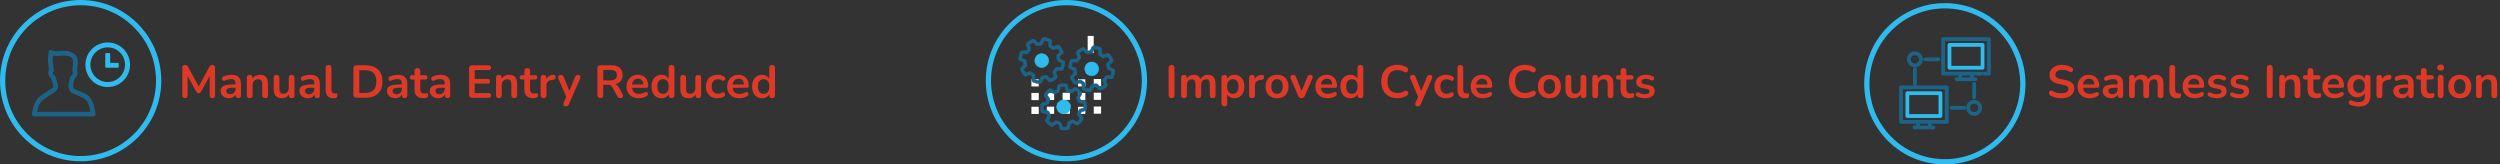 <?xml version="1.0" encoding="UTF-8"?> <svg xmlns="http://www.w3.org/2000/svg" id="Layer_1" version="1.1" viewBox="0 0 1899.4 124.92"><rect x="0" y="0" width="1899.4" height="124.92" fill="#333333" stroke="none"/><defs><style> .st0 { fill: #2fbbed; } .st1 { fill: #fff; } .st2 { fill: #dd3926; } .st3, .st4 { isolation: isolate; } .st4 { fill: none; mix-blend-mode: multiply; stroke: #2fbbed; stroke-miterlimit: 10; stroke-width: 4px; } .st5 { fill: #1b6487; } </style></defs><g class="st3"><g id="Layer_11" data-name="Layer_1"><g><g><circle class="st4" cx="1477.62" cy="63.65" r="59.27"></circle><g class="st3"><g class="st3"><path class="st2" d="M1566.24,74.63c-1.03,0-2.05-.08-3.08-.23-1.03-.15-2-.38-2.91-.7-.91-.32-1.73-.71-2.45-1.17-.42-.28-.71-.62-.88-1.01s-.22-.79-.16-1.17c.06-.38.21-.72.46-1.01s.55-.47.93-.54c.37-.07.78.04,1.22.32,1.03.61,2.11,1.05,3.25,1.33,1.14.28,2.35.42,3.61.42,1.84,0,3.18-.31,4.03-.93.84-.62,1.26-1.42,1.26-2.4,0-.82-.3-1.46-.89-1.92-.6-.47-1.62-.85-3.06-1.16l-3.85-.8c-2.22-.47-3.87-1.25-4.95-2.36-1.08-1.11-1.63-2.57-1.63-4.39,0-1.14.23-2.18.7-3.12s1.12-1.74,1.98-2.42c.85-.68,1.87-1.2,3.04-1.56,1.18-.36,2.48-.54,3.9-.54s2.73.18,3.99.53c1.26.35,2.39.86,3.4,1.54.37.26.62.57.75.95.13.37.16.74.09,1.1-.07.36-.23.67-.49.93-.26.26-.58.41-.96.46-.38.05-.82-.07-1.31-.35-.86-.49-1.74-.84-2.62-1.05s-1.84-.32-2.87-.32-2,.15-2.77.46c-.77.3-1.36.73-1.77,1.28-.41.55-.61,1.2-.61,1.94,0,.84.28,1.51.84,2.01.56.5,1.52.89,2.87,1.17l3.81.8c2.31.49,4.03,1.26,5.16,2.31,1.13,1.05,1.7,2.45,1.7,4.2,0,1.12-.23,2.14-.68,3.04-.46.91-1.11,1.69-1.96,2.35-.85.65-1.87,1.15-3.06,1.5-1.19.35-2.53.52-4.03.52Z"></path><path class="st2" d="M1587.83,74.63c-1.94,0-3.6-.36-5-1.08-1.4-.72-2.48-1.75-3.24-3.08-.76-1.33-1.14-2.9-1.14-4.72s.37-3.33,1.1-4.66,1.75-2.37,3.04-3.13c1.29-.76,2.77-1.14,4.43-1.14,1.21,0,2.3.2,3.27.59.97.4,1.8.97,2.48,1.71.69.75,1.21,1.65,1.58,2.71s.54,2.26.54,3.59c0,.42-.15.74-.44.96-.29.22-.71.33-1.24.33h-11.23v-2.52h9.83l-.56.53c0-1.07-.16-1.97-.47-2.7-.32-.72-.77-1.28-1.37-1.66-.6-.39-1.34-.58-2.22-.58-.98,0-1.81.23-2.5.68-.69.46-1.21,1.1-1.58,1.92-.36.83-.54,1.81-.54,2.96v.25c0,1.91.45,3.34,1.35,4.29.9.95,2.22,1.42,3.97,1.42.61,0,1.29-.08,2.05-.23.76-.15,1.47-.41,2.15-.79.49-.28.92-.4,1.29-.37.37.04.67.17.89.4.22.23.36.52.4.86.05.34-.02.68-.19,1.03-.17.35-.47.65-.89.91-.82.51-1.76.89-2.82,1.14-1.06.25-2.05.37-2.96.37Z"></path><path class="st2" d="M1604,74.63c-1.24,0-2.34-.24-3.31-.72-.97-.48-1.73-1.13-2.28-1.94-.55-.82-.82-1.74-.82-2.77,0-1.26.33-2.26.98-2.99.65-.74,1.71-1.27,3.18-1.59,1.47-.33,3.44-.49,5.92-.49h1.75v2.52h-1.71c-1.45,0-2.6.07-3.46.21s-1.48.38-1.84.72-.54.81-.54,1.42c0,.77.27,1.4.81,1.89.54.49,1.28.73,2.24.73.77,0,1.45-.18,2.05-.54.59-.36,1.07-.86,1.42-1.49.35-.63.52-1.35.52-2.17v-4.02c0-1.17-.26-2.01-.77-2.52-.51-.51-1.38-.77-2.59-.77-.68,0-1.41.08-2.19.25-.78.16-1.6.44-2.47.84-.44.21-.83.27-1.17.17-.34-.09-.6-.29-.79-.58-.19-.29-.28-.61-.28-.96s.09-.69.28-1.03c.19-.34.5-.59.95-.75,1.07-.44,2.11-.76,3.1-.94.99-.19,1.89-.28,2.71-.28,1.68,0,3.06.26,4.15.77,1.08.51,1.9,1.29,2.43,2.33.54,1.04.81,2.37.81,4.01v8.4c0,.72-.18,1.28-.53,1.66-.35.39-.85.58-1.51.58s-1.16-.19-1.52-.58c-.36-.38-.54-.94-.54-1.66v-1.68h.28c-.16.82-.49,1.52-.96,2.12-.48.59-1.08,1.06-1.8,1.38-.72.33-1.55.49-2.49.49Z"></path><path class="st2" d="M1619.75,74.56c-.7,0-1.24-.19-1.61-.58-.37-.38-.56-.94-.56-1.66v-13.23c0-.72.19-1.27.56-1.64s.9-.56,1.58-.56,1.2.19,1.58.56.56.92.56,1.64v2.56l-.39-1.05c.47-1.17,1.19-2.09,2.17-2.77s2.15-1.01,3.5-1.01,2.51.33,3.4.98c.89.65,1.5,1.66,1.85,3.01h-.49c.47-1.24,1.24-2.21,2.31-2.92s2.31-1.07,3.71-1.07c1.31,0,2.38.26,3.24.77.85.51,1.49,1.29,1.91,2.33s.63,2.35.63,3.94v8.47c0,.72-.19,1.28-.58,1.66-.38.39-.93.58-1.63.58s-1.24-.19-1.61-.58c-.37-.38-.56-.94-.56-1.66v-8.29c0-1.31-.22-2.26-.65-2.87-.43-.61-1.16-.91-2.19-.91-1.14,0-2.04.4-2.7,1.21-.65.8-.98,1.92-.98,3.34v7.53c0,.72-.19,1.28-.56,1.66-.37.39-.91.58-1.61.58s-1.24-.19-1.63-.58-.58-.94-.58-1.66v-8.29c0-1.31-.22-2.26-.65-2.87-.43-.61-1.15-.91-2.15-.91-1.14,0-2.04.4-2.7,1.21-.65.8-.98,1.92-.98,3.34v7.53c0,1.49-.74,2.24-2.21,2.24Z"></path></g><g class="st3"><path class="st2" d="M1654.05,74.63c-1.94,0-3.4-.55-4.38-1.66-.98-1.11-1.47-2.74-1.47-4.88v-16.55c0-.72.19-1.27.56-1.64.37-.37.91-.56,1.61-.56s1.24.19,1.63.56c.39.37.58.92.58,1.64v16.34c0,1.07.23,1.87.68,2.38.46.51,1.1.77,1.94.77.19,0,.36,0,.53-.02.16-.01.33-.03.49-.05.33-.05.55.04.66.26s.18.67.18,1.35c0,.58-.12,1.04-.35,1.37-.23.33-.62.52-1.16.59-.23.02-.48.05-.73.07-.26.02-.51.03-.77.03Z"></path></g><g class="st3"><path class="st2" d="M1667.63,74.63c-1.94,0-3.6-.36-5-1.08-1.4-.72-2.48-1.75-3.24-3.08-.76-1.33-1.14-2.9-1.14-4.72s.37-3.33,1.1-4.66,1.75-2.37,3.04-3.13c1.29-.76,2.77-1.14,4.43-1.14,1.21,0,2.3.2,3.27.59.97.4,1.8.97,2.48,1.71.69.75,1.21,1.65,1.58,2.71s.54,2.26.54,3.59c0,.42-.15.74-.44.96-.29.22-.71.33-1.24.33h-11.23v-2.52h9.83l-.56.53c0-1.07-.16-1.97-.47-2.7-.32-.72-.77-1.28-1.37-1.66-.6-.39-1.34-.58-2.22-.58-.98,0-1.81.23-2.5.68-.69.46-1.21,1.1-1.58,1.92-.36.83-.54,1.81-.54,2.96v.25c0,1.91.45,3.34,1.35,4.29.9.95,2.22,1.42,3.97,1.42.61,0,1.29-.08,2.05-.23.76-.15,1.47-.41,2.15-.79.49-.28.92-.4,1.29-.37.37.04.67.17.89.4.22.23.36.52.4.86.05.34-.02.68-.19,1.03-.17.35-.47.65-.89.91-.82.51-1.76.89-2.82,1.14-1.06.25-2.05.37-2.96.37Z"></path><path class="st2" d="M1684.43,74.63c-1,0-2.06-.1-3.19-.31-1.12-.21-2.12-.57-3.01-1.08-.37-.23-.64-.51-.79-.82-.15-.32-.21-.63-.18-.95.04-.32.15-.59.35-.82s.46-.39.77-.46c.31-.07.66-.01,1.03.17.93.44,1.81.75,2.62.93.82.17,1.62.26,2.42.26,1.12,0,1.95-.19,2.5-.58s.82-.89.82-1.52c0-.54-.18-.95-.54-1.24-.36-.29-.9-.51-1.63-.65l-3.5-.67c-1.45-.28-2.55-.81-3.31-1.59-.76-.78-1.14-1.79-1.14-3.03,0-1.12.31-2.09.93-2.91.62-.82,1.48-1.45,2.57-1.89s2.36-.67,3.78-.67c1.03,0,1.99.11,2.89.33.9.22,1.77.57,2.61,1.03.35.19.59.43.72.73.13.3.16.61.09.93-.07.32-.21.59-.42.84-.21.25-.47.4-.79.46-.31.06-.67,0-1.07-.19-.72-.37-1.42-.64-2.08-.8-.66-.16-1.3-.25-1.91-.25-1.14,0-1.99.2-2.54.59-.55.4-.82.92-.82,1.58,0,.49.16.9.49,1.22s.83.55,1.51.67l3.5.67c1.52.28,2.67.79,3.45,1.54.78.75,1.17,1.75,1.17,3.01,0,1.7-.66,3.04-1.99,4.01-1.33.97-3.1,1.45-5.32,1.45Z"></path><path class="st2" d="M1701.51,74.63c-1,0-2.07-.1-3.19-.31s-2.12-.57-3.01-1.08c-.37-.23-.64-.51-.79-.82-.15-.32-.21-.63-.18-.95.04-.32.15-.59.35-.82.2-.23.46-.39.77-.46.32-.07.66-.01,1.03.17.93.44,1.81.75,2.62.93.82.17,1.62.26,2.42.26,1.12,0,1.95-.19,2.5-.58.55-.38.82-.89.82-1.52,0-.54-.18-.95-.54-1.24s-.9-.51-1.63-.65l-3.5-.67c-1.45-.28-2.55-.81-3.31-1.59-.76-.78-1.14-1.79-1.14-3.03,0-1.12.31-2.09.93-2.91.62-.82,1.48-1.45,2.57-1.89s2.36-.67,3.78-.67c1.03,0,1.99.11,2.89.33.9.22,1.77.57,2.61,1.03.35.19.59.43.72.73.13.3.16.61.09.93s-.21.59-.42.84-.47.4-.79.46c-.32.06-.67,0-1.07-.19-.72-.37-1.42-.64-2.08-.8s-1.3-.25-1.91-.25c-1.14,0-1.99.2-2.54.59-.55.4-.82.92-.82,1.58,0,.49.16.9.49,1.22.33.33.83.55,1.5.67l3.5.67c1.52.28,2.67.79,3.45,1.54.78.75,1.17,1.75,1.17,3.01,0,1.7-.67,3.04-2,4.01-1.33.97-3.1,1.45-5.32,1.45Z"></path><path class="st2" d="M1724.47,74.56c-.72,0-1.28-.21-1.66-.61-.38-.41-.58-.97-.58-1.7v-20.61c0-.75.19-1.32.58-1.72.38-.4.94-.59,1.66-.59s1.28.2,1.66.59c.38.4.58.97.58,1.72v20.61c0,.72-.19,1.29-.56,1.7-.37.41-.93.61-1.68.61Z"></path><path class="st2" d="M1733.85,74.56c-.7,0-1.24-.19-1.61-.58-.37-.38-.56-.94-.56-1.66v-13.23c0-.72.19-1.27.56-1.64s.9-.56,1.58-.56,1.2.19,1.57.56.56.92.56,1.64v2.38l-.38-.88c.51-1.24,1.31-2.18,2.4-2.82,1.09-.64,2.32-.96,3.69-.96s2.51.26,3.39.77c.89.51,1.55,1.29,2,2.33.44,1.04.67,2.35.67,3.94v8.47c0,.72-.19,1.28-.56,1.66-.37.39-.91.58-1.61.58s-1.24-.19-1.63-.58-.58-.94-.58-1.66v-8.26c0-1.33-.25-2.3-.75-2.91-.5-.61-1.28-.91-2.33-.91-1.28,0-2.3.4-3.06,1.21-.76.8-1.14,1.87-1.14,3.2v7.67c0,1.49-.74,2.24-2.21,2.24Z"></path></g><g class="st3"><path class="st2" d="M1760,74.63c-1.52,0-2.78-.26-3.8-.77-1.01-.51-1.77-1.27-2.26-2.26-.49-.99-.73-2.22-.73-3.69v-7.46h-1.82c-.56,0-.99-.15-1.29-.44-.3-.29-.46-.69-.46-1.21s.15-.95.46-1.23c.3-.28.73-.42,1.29-.42h1.82v-3.18c0-.72.19-1.27.58-1.65.39-.37.93-.56,1.63-.56s1.24.19,1.61.56c.37.37.56.92.56,1.65v3.18h3.71c.56,0,.99.14,1.29.42.3.28.46.69.46,1.23s-.15.92-.46,1.21c-.3.29-.74.44-1.29.44h-3.71v7.21c0,1.12.24,1.96.73,2.52.49.56,1.28.84,2.38.84.4,0,.75-.04,1.05-.11.3-.07.57-.12.8-.14.28-.02.51.06.7.26.19.2.28.6.28,1.21,0,.47-.08.88-.23,1.24-.15.36-.43.61-.82.75-.3.09-.7.18-1.19.26-.49.08-.92.12-1.29.12Z"></path></g><g class="st3"><path class="st2" d="M1773.86,74.63c-1.94,0-3.6-.36-5-1.08-1.4-.72-2.48-1.75-3.24-3.08-.76-1.33-1.14-2.9-1.14-4.72s.37-3.33,1.1-4.66c.74-1.33,1.75-2.37,3.04-3.13,1.29-.76,2.77-1.14,4.43-1.14,1.21,0,2.3.2,3.27.59.97.4,1.8.97,2.48,1.71.69.75,1.21,1.65,1.57,2.71.36,1.06.54,2.26.54,3.59,0,.42-.15.74-.44.96-.29.22-.71.33-1.24.33h-11.23v-2.52h9.83l-.56.53c0-1.07-.16-1.97-.47-2.7-.32-.72-.77-1.28-1.36-1.66-.6-.39-1.34-.58-2.22-.58-.98,0-1.81.23-2.5.68s-1.21,1.1-1.58,1.92c-.36.83-.54,1.81-.54,2.96v.25c0,1.91.45,3.34,1.35,4.29s2.22,1.42,3.97,1.42c.61,0,1.29-.08,2.05-.23.76-.15,1.48-.41,2.15-.79.49-.28.92-.4,1.29-.37.37.04.67.17.89.4.22.23.36.52.4.86.05.34-.02.68-.19,1.03-.17.35-.47.65-.89.91-.82.51-1.76.89-2.82,1.14s-2.05.37-2.96.37Z"></path><path class="st2" d="M1792.38,80.93c-1.26,0-2.48-.12-3.66-.35s-2.25-.59-3.2-1.08c-.44-.23-.74-.51-.89-.84-.15-.33-.2-.66-.14-1,.06-.34.2-.64.42-.89.22-.26.5-.43.82-.53.33-.09.67-.05,1.02.14,1.03.51,2,.85,2.92,1,.92.15,1.71.23,2.36.23,1.56,0,2.74-.38,3.52-1.14.78-.76,1.17-1.88,1.17-3.38v-3.15h.31c-.35,1.19-1.08,2.14-2.19,2.85s-2.36,1.07-3.76,1.07c-1.54,0-2.88-.36-4.03-1.07-1.14-.71-2.03-1.71-2.66-2.99-.63-1.28-.95-2.78-.95-4.48,0-1.28.18-2.44.54-3.48.36-1.04.88-1.93,1.54-2.68.67-.75,1.47-1.32,2.42-1.73s1.99-.61,3.13-.61c1.45,0,2.71.36,3.8,1.07s1.79,1.65,2.12,2.82l-.35.88v-2.49c0-.72.19-1.27.58-1.64.38-.37.92-.56,1.59-.56s1.24.19,1.61.56c.37.37.56.92.56,1.64v13.48c0,2.78-.73,4.87-2.21,6.26-1.47,1.4-3.6,2.1-6.4,2.1ZM1792.27,70.53c.91,0,1.69-.21,2.35-.63.65-.42,1.16-1.02,1.52-1.8.36-.78.54-1.71.54-2.78,0-1.61-.4-2.88-1.19-3.8-.79-.92-1.87-1.38-3.22-1.38-.91,0-1.69.21-2.34.63s-1.16,1.01-1.52,1.79c-.36.77-.54,1.69-.54,2.76,0,1.61.4,2.88,1.19,3.82.79.93,1.87,1.4,3.22,1.4Z"></path></g><g class="st3"><path class="st2" d="M1807.78,74.56c-.72,0-1.28-.19-1.66-.58-.38-.38-.58-.94-.58-1.66v-13.23c0-.72.19-1.27.56-1.64s.9-.56,1.58-.56,1.2.19,1.58.56c.37.37.56.92.56,1.64v2.21h-.35c.33-1.4.97-2.46,1.92-3.18.96-.72,2.23-1.16,3.82-1.29.49-.05.88.08,1.17.37.29.29.46.74.51,1.35.05.58-.09,1.06-.4,1.42-.32.36-.79.58-1.42.65l-.77.07c-1.42.14-2.5.58-3.22,1.31-.72.74-1.08,1.77-1.08,3.1v7.25c0,.72-.19,1.28-.56,1.66-.37.39-.92.58-1.64.58Z"></path></g><g class="st3"><path class="st2" d="M1824.71,74.63c-1.24,0-2.34-.24-3.31-.72-.97-.48-1.73-1.13-2.27-1.94-.55-.82-.82-1.74-.82-2.77,0-1.26.33-2.26.98-2.99s1.71-1.27,3.18-1.59c1.47-.33,3.44-.49,5.92-.49h1.75v2.52h-1.71c-1.45,0-2.6.07-3.46.21s-1.48.38-1.84.72c-.36.34-.54.81-.54,1.42,0,.77.27,1.4.8,1.89.54.49,1.28.73,2.24.73.77,0,1.45-.18,2.05-.54.59-.36,1.07-.86,1.42-1.49.35-.63.53-1.35.53-2.17v-4.02c0-1.17-.26-2.01-.77-2.52-.51-.51-1.38-.77-2.59-.77-.68,0-1.41.08-2.19.25-.78.16-1.6.44-2.47.84-.44.21-.83.27-1.17.17-.34-.09-.6-.29-.79-.58s-.28-.61-.28-.96.09-.69.28-1.03.5-.59.95-.75c1.07-.44,2.11-.76,3.1-.94.99-.19,1.9-.28,2.71-.28,1.68,0,3.06.26,4.15.77,1.08.51,1.9,1.29,2.43,2.33s.81,2.37.81,4.01v8.4c0,.72-.18,1.28-.53,1.66-.35.39-.85.58-1.5.58s-1.16-.19-1.52-.58c-.36-.38-.54-.94-.54-1.66v-1.68h.28c-.16.82-.48,1.52-.96,2.12s-1.08,1.06-1.8,1.38c-.72.33-1.55.49-2.49.49Z"></path></g><g class="st3"><path class="st2" d="M1846.07,74.63c-1.52,0-2.78-.26-3.8-.77-1.01-.51-1.77-1.27-2.26-2.26-.49-.99-.73-2.22-.73-3.69v-7.46h-1.82c-.56,0-.99-.15-1.29-.44-.3-.29-.46-.69-.46-1.21s.15-.95.46-1.23c.3-.28.73-.42,1.29-.42h1.82v-3.18c0-.72.19-1.27.58-1.65.39-.37.93-.56,1.63-.56s1.24.19,1.61.56c.37.37.56.92.56,1.65v3.18h3.71c.56,0,.99.14,1.29.42.3.28.46.69.46,1.23s-.15.92-.46,1.21c-.3.29-.74.44-1.29.44h-3.71v7.21c0,1.12.24,1.96.73,2.52.49.56,1.28.84,2.38.84.4,0,.75-.04,1.05-.11.3-.07.57-.12.8-.14.28-.02.51.06.7.26.19.2.28.6.28,1.21,0,.47-.08.88-.23,1.24-.15.36-.43.61-.82.75-.3.09-.7.18-1.19.26-.49.08-.92.12-1.29.12Z"></path></g><g class="st3"><path class="st2" d="M1854.29,53.66c-.82,0-1.45-.2-1.91-.61s-.68-.97-.68-1.7.23-1.32.68-1.71,1.09-.6,1.91-.6,1.48.2,1.92.6.67.97.67,1.71-.22,1.29-.67,1.7-1.08.61-1.92.61ZM1854.29,74.53c-.7,0-1.24-.21-1.61-.63s-.56-1-.56-1.75v-12.85c0-.77.19-1.36.56-1.77s.91-.61,1.61-.61,1.24.21,1.63.61c.39.41.58,1,.58,1.77v12.85c0,.75-.19,1.33-.56,1.75s-.92.63-1.64.63Z"></path><path class="st2" d="M1868.84,74.63c-1.77,0-3.31-.36-4.62-1.08-1.31-.72-2.32-1.75-3.04-3.1s-1.08-2.92-1.08-4.74c0-1.38.2-2.61.61-3.69s1-2.02,1.77-2.8c.77-.78,1.69-1.38,2.77-1.79,1.07-.41,2.27-.61,3.6-.61,1.77,0,3.31.36,4.62,1.08,1.31.72,2.32,1.75,3.04,3.08.72,1.33,1.08,2.91,1.08,4.72,0,1.38-.2,2.61-.61,3.71-.41,1.1-1,2.04-1.77,2.82-.77.78-1.69,1.38-2.76,1.79-1.07.41-2.28.61-3.61.61ZM1868.84,71.31c.86,0,1.62-.21,2.28-.63.65-.42,1.16-1.04,1.52-1.87.36-.83.54-1.86.54-3.1,0-1.87-.4-3.26-1.19-4.18-.79-.92-1.84-1.38-3.15-1.38-.86,0-1.62.2-2.27.61-.65.41-1.16,1.03-1.52,1.85-.36.83-.54,1.86-.54,3.1,0,1.84.4,3.24,1.19,4.18.79.95,1.84,1.42,3.15,1.42Z"></path><path class="st2" d="M1883.37,74.56c-.7,0-1.24-.19-1.61-.58-.37-.38-.56-.94-.56-1.66v-13.23c0-.72.19-1.27.56-1.64.37-.37.9-.56,1.58-.56s1.2.19,1.57.56.56.92.56,1.64v2.38l-.38-.88c.51-1.24,1.31-2.18,2.4-2.82,1.08-.64,2.32-.96,3.69-.96s2.51.26,3.39.77c.89.51,1.55,1.29,2,2.33s.67,2.35.67,3.94v8.47c0,.72-.19,1.28-.56,1.66-.37.39-.91.58-1.61.58s-1.24-.19-1.63-.58-.58-.94-.58-1.66v-8.26c0-1.33-.25-2.3-.75-2.91-.5-.61-1.28-.91-2.33-.91-1.28,0-2.3.4-3.06,1.21-.76.8-1.14,1.87-1.14,3.2v7.67c0,1.49-.73,2.24-2.21,2.24Z"></path></g></g></g><g><path class="st5" d="M1511.05,28.27h-34.72c-.79,0-1.43.64-1.43,1.43v26.22c0,.79.64,1.43,1.43,1.43h11.5v1.39h-1.31c-.79,0-1.43.64-1.43,1.43s.64,1.43,1.43,1.43h14.35c.79,0,1.43-.64,1.43-1.43s-.64-1.43-1.43-1.43h-1.31v-1.39h11.5c.79,0,1.43-.64,1.43-1.43v-26.22c0-.79-.64-1.43-1.43-1.43h0ZM1477.76,54.48v-23.35h31.86v23.35h-31.86ZM1490.69,58.73v-1.39h5.99v1.39h-5.99Z"></path><path class="st0" d="M1506.27,32.69h-25.15c-.79,0-1.43.64-1.43,1.43v17.36c0,.79.64,1.43,1.43,1.43h25.15c.79,0,1.43-.64,1.43-1.43v-17.36c0-.79-.64-1.43-1.43-1.43ZM1504.84,35.56v14.5h-22.29v-14.5h22.29Z"></path><path class="st5" d="M1479.05,64.93h-23.47c.43-.25.74-.69.74-1.23v-11.16c0-.76-.59-1.36-1.33-1.41,3.28-.05,5.94-2.73,5.94-6.03s-2.71-6.04-6.04-6.04-6.04,2.71-6.04,6.04,2.66,5.97,5.94,6.03c-.74.05-1.33.66-1.33,1.41v11.16c0,.53.3.98.74,1.23h-9.85c-.79,0-1.43.64-1.43,1.43v26.22c0,.79.64,1.43,1.43,1.43h11.5v1.39h-1.31c-.79,0-1.43.64-1.43,1.43s.64,1.43,1.43,1.43h14.35c.79,0,1.43-.64,1.43-1.43s-.64-1.43-1.43-1.43h-1.31v-1.39h11.5c.79,0,1.43-.64,1.43-1.43v-26.22c0-.79-.64-1.43-1.43-1.43h-.03ZM1451.71,45.11c0-1.75,1.42-3.17,3.17-3.17s3.17,1.42,3.17,3.17-1.42,3.17-3.17,3.17-3.17-1.42-3.17-3.17ZM1445.77,91.15v-23.35h31.86v23.35h-31.86ZM1458.7,95.4v-1.39h5.99v1.39h-5.99Z"></path><path class="st0" d="M1474.27,69.36h-25.15c-.79,0-1.43.64-1.43,1.43v17.36c0,.79.64,1.43,1.43,1.43h25.15c.79,0,1.43-.64,1.43-1.43v-17.36c0-.79-.64-1.43-1.43-1.43ZM1472.84,72.23v14.5h-22.29v-14.5h22.29Z"></path><path class="st5" d="M1499.89,75.89c-3.33,0-6.04,2.71-6.04,6.04s2.71,6.04,6.04,6.04,6.04-2.71,6.04-6.04-2.71-6.04-6.04-6.04ZM1503.07,81.92c0,1.75-1.42,3.17-3.17,3.17s-3.17-1.42-3.17-3.17,1.42-3.17,3.17-3.17,3.17,1.42,3.17,3.17Z"></path><path class="st5" d="M1501.33,73.98v-10.27c0-.79-.64-1.43-1.43-1.43s-1.43.64-1.43,1.43v10.27c0,.79.64,1.43,1.43,1.43s1.43-.64,1.43-1.43Z"></path><path class="st5" d="M1492.34,80.49h-9.57c-.79,0-1.43.64-1.43,1.43s.64,1.43,1.43,1.43h9.57c.79,0,1.43-.64,1.43-1.43s-.64-1.43-1.43-1.43Z"></path><path class="st5" d="M1462.76,46.54h9.92c.79,0,1.43-.64,1.43-1.43s-.64-1.43-1.43-1.43h-9.92c-.79,0-1.43.64-1.43,1.43s.64,1.43,1.43,1.43Z"></path></g></g><g><circle class="st4" cx="810.23" cy="61.27" r="59.27"></circle><g class="st3"><g class="st3"><path class="st2" d="M890.1,74.56c-.72,0-1.28-.21-1.66-.61-.38-.41-.58-.97-.58-1.7v-20.61c0-.75.19-1.32.58-1.72.39-.4.94-.59,1.66-.59s1.28.2,1.66.59c.38.4.58.97.58,1.72v20.61c0,.72-.19,1.29-.56,1.7-.37.41-.93.61-1.68.61Z"></path><path class="st2" d="M899.56,74.56c-.7,0-1.24-.19-1.61-.58-.37-.38-.56-.94-.56-1.66v-13.23c0-.72.19-1.27.56-1.64.37-.37.9-.56,1.58-.56s1.2.19,1.58.56c.37.37.56.92.56,1.64v2.56l-.39-1.05c.47-1.17,1.19-2.09,2.17-2.77s2.15-1.01,3.5-1.01,2.51.33,3.4.98c.89.65,1.5,1.66,1.85,3.01h-.49c.47-1.24,1.24-2.21,2.31-2.92,1.07-.71,2.31-1.07,3.71-1.07,1.31,0,2.39.26,3.24.77.85.51,1.49,1.29,1.91,2.33.42,1.04.63,2.35.63,3.94v8.47c0,.72-.19,1.28-.58,1.66-.38.39-.93.58-1.63.58s-1.24-.19-1.61-.58c-.37-.38-.56-.94-.56-1.66v-8.29c0-1.31-.22-2.26-.65-2.87-.43-.61-1.16-.91-2.19-.91-1.14,0-2.04.4-2.7,1.21-.65.8-.98,1.92-.98,3.34v7.53c0,.72-.19,1.28-.56,1.66-.37.39-.91.58-1.61.58s-1.24-.19-1.63-.58c-.38-.38-.58-.94-.58-1.66v-8.29c0-1.31-.22-2.26-.65-2.87-.43-.61-1.15-.91-2.15-.91-1.14,0-2.04.4-2.69,1.21-.65.8-.98,1.92-.98,3.34v7.53c0,1.49-.74,2.24-2.21,2.24Z"></path><path class="st2" d="M930.18,80.86c-.7,0-1.24-.19-1.61-.56-.37-.37-.56-.92-.56-1.64v-19.57c0-.72.19-1.27.56-1.64.37-.37.9-.56,1.58-.56s1.24.19,1.61.56c.37.37.56.92.56,1.64v2.73l-.39-1.05c.35-1.19,1.07-2.15,2.15-2.87,1.08-.72,2.35-1.08,3.8-1.08s2.81.36,3.94,1.08c1.13.72,2.01,1.74,2.64,3.06s.94,2.9.94,4.74-.31,3.4-.94,4.74-1.5,2.37-2.62,3.1c-1.12.72-2.44,1.08-3.96,1.08-1.42,0-2.67-.36-3.75-1.07-1.07-.71-1.8-1.64-2.17-2.78h.42v7.88c0,.72-.19,1.27-.58,1.64-.38.37-.93.56-1.63.56ZM936.65,71.31c.86,0,1.62-.21,2.27-.63.65-.42,1.16-1.04,1.52-1.87s.54-1.86.54-3.1c0-1.87-.4-3.26-1.19-4.18-.79-.92-1.84-1.38-3.15-1.38-.86,0-1.62.2-2.27.61-.65.41-1.16,1.03-1.52,1.85-.36.83-.54,1.86-.54,3.1,0,1.84.4,3.24,1.19,4.18.79.95,1.84,1.42,3.15,1.42Z"></path></g><g class="st3"><path class="st2" d="M951.25,74.56c-.72,0-1.28-.19-1.66-.58-.39-.38-.58-.94-.58-1.66v-13.23c0-.72.19-1.27.56-1.64.37-.37.9-.56,1.58-.56s1.2.19,1.57.56.56.92.56,1.64v2.21h-.35c.33-1.4.97-2.46,1.92-3.18.96-.72,2.23-1.16,3.82-1.29.49-.05.88.08,1.17.37.29.29.46.74.51,1.35.05.58-.09,1.06-.4,1.42-.32.36-.79.58-1.42.65l-.77.07c-1.42.14-2.5.58-3.22,1.31-.72.74-1.08,1.77-1.08,3.1v7.25c0,.72-.19,1.28-.56,1.66-.37.39-.92.58-1.65.58Z"></path></g><g class="st3"><path class="st2" d="M970.25,74.63c-1.77,0-3.31-.36-4.62-1.08-1.31-.72-2.32-1.75-3.04-3.1s-1.08-2.92-1.08-4.74c0-1.38.2-2.61.61-3.69s1-2.02,1.77-2.8c.77-.78,1.69-1.38,2.76-1.79s2.28-.61,3.61-.61c1.77,0,3.31.36,4.62,1.08,1.31.72,2.32,1.75,3.04,3.08.72,1.33,1.08,2.91,1.08,4.72,0,1.38-.21,2.61-.61,3.71-.41,1.1-1,2.04-1.77,2.82-.77.78-1.69,1.38-2.76,1.79-1.07.41-2.28.61-3.61.61ZM970.25,71.31c.86,0,1.62-.21,2.28-.63.65-.42,1.16-1.04,1.52-1.87s.54-1.86.54-3.1c0-1.87-.4-3.26-1.19-4.18-.79-.92-1.84-1.38-3.15-1.38-.86,0-1.62.2-2.28.61s-1.16,1.03-1.52,1.85c-.36.83-.54,1.86-.54,3.1,0,1.84.4,3.24,1.19,4.18s1.84,1.42,3.15,1.42Z"></path><path class="st2" d="M988.83,74.56c-.58,0-1.09-.15-1.52-.46s-.79-.77-1.07-1.4l-5.57-12.92c-.21-.51-.29-.99-.23-1.43s.27-.8.63-1.07.86-.4,1.49-.4c.54,0,.97.12,1.29.37.33.25.62.71.88,1.38l4.72,11.79h-1.05l4.86-11.83c.26-.65.55-1.1.89-1.35s.8-.37,1.38-.37c.51,0,.92.13,1.22.4.3.27.49.62.56,1.05s-.01.9-.25,1.42l-5.67,12.95c-.26.63-.6,1.1-1.03,1.4s-.95.46-1.56.46Z"></path></g><g class="st3"><path class="st2" d="M1008.79,74.63c-1.94,0-3.61-.36-5-1.08-1.4-.72-2.48-1.75-3.24-3.08-.76-1.33-1.14-2.9-1.14-4.72s.37-3.33,1.1-4.66c.73-1.33,1.75-2.37,3.04-3.13,1.29-.76,2.77-1.14,4.43-1.14,1.21,0,2.3.2,3.27.59.97.4,1.8.97,2.48,1.71.69.75,1.21,1.65,1.58,2.71.36,1.06.54,2.26.54,3.59,0,.42-.15.74-.44.96s-.71.33-1.24.33h-11.23v-2.52h9.83l-.56.53c0-1.07-.16-1.97-.47-2.7-.31-.72-.77-1.28-1.36-1.66-.6-.39-1.34-.58-2.22-.58-.98,0-1.81.23-2.5.68s-1.21,1.1-1.58,1.92c-.36.83-.54,1.81-.54,2.96v.25c0,1.91.45,3.34,1.35,4.29.9.95,2.22,1.42,3.97,1.42.61,0,1.29-.08,2.05-.23.76-.15,1.48-.41,2.15-.79.49-.28.92-.4,1.29-.37s.67.17.89.4c.22.23.36.52.4.86.05.34-.02.68-.19,1.03-.17.35-.47.65-.89.91-.82.51-1.76.89-2.82,1.14s-2.05.37-2.96.37Z"></path><path class="st2" d="M1025.9,74.63c-1.49,0-2.81-.36-3.94-1.08-1.13-.72-2.01-1.75-2.64-3.1s-.94-2.92-.94-4.74.31-3.42.94-4.74,1.51-2.34,2.64-3.06c1.13-.72,2.44-1.08,3.94-1.08s2.67.35,3.73,1.05,1.78,1.62,2.15,2.76h-.38v-9.1c0-.72.19-1.27.56-1.64.37-.37.91-.56,1.61-.56s1.24.19,1.63.56.58.92.58,1.64v20.79c0,.72-.19,1.28-.56,1.66-.37.39-.91.58-1.61.58s-1.24-.19-1.61-.58c-.37-.38-.56-.94-.56-1.66v-2.73l.38,1.05c-.35,1.21-1.06,2.18-2.13,2.9-1.07.72-2.33,1.08-3.78,1.08ZM1027.13,71.31c.86,0,1.62-.21,2.27-.63.65-.42,1.16-1.04,1.52-1.87s.54-1.86.54-3.1c0-1.87-.4-3.26-1.19-4.18-.79-.92-1.84-1.38-3.15-1.38-.86,0-1.62.2-2.28.61s-1.16,1.03-1.52,1.85c-.36.83-.54,1.86-.54,3.1,0,1.84.4,3.24,1.19,4.18s1.84,1.42,3.15,1.42Z"></path></g><g class="st3"><path class="st2" d="M1061.71,74.63c-2.57,0-4.77-.52-6.6-1.56s-3.24-2.51-4.22-4.41c-.98-1.9-1.47-4.15-1.47-6.74,0-1.94.28-3.68.84-5.23.56-1.55,1.37-2.88,2.42-3.99s2.34-1.96,3.87-2.56c1.53-.59,3.25-.89,5.16-.89,1.28,0,2.54.16,3.78.49,1.24.33,2.32.79,3.25,1.4.49.3.82.67.98,1.1s.2.85.11,1.26c-.09.41-.29.75-.58,1.03-.29.28-.65.44-1.08.47s-.9-.11-1.42-.44c-.72-.47-1.5-.8-2.34-1.01-.84-.21-1.69-.32-2.56-.32-1.66,0-3.06.34-4.2,1.02-1.14.68-2.01,1.66-2.59,2.94s-.88,2.86-.88,4.72.29,3.42.88,4.73,1.45,2.3,2.59,2.97c1.14.68,2.54,1.02,4.2,1.02.89,0,1.76-.11,2.62-.33.86-.22,1.68-.57,2.45-1.03.51-.3.97-.44,1.38-.4.41.04.75.18,1.03.44s.47.58.56.96c.09.39.07.78-.07,1.19-.14.41-.42.76-.84,1.07-.93.68-2.05,1.2-3.34,1.56s-2.61.54-3.94.54Z"></path></g><g class="st3"><path class="st2" d="M1077.08,80.86c-.51,0-.93-.13-1.26-.4-.33-.27-.52-.62-.58-1.07-.06-.44.02-.91.23-1.4l2.38-5.29v1.82l-6.37-14.74c-.21-.51-.28-.99-.21-1.43.07-.44.29-.8.65-1.07s.86-.4,1.49-.4c.54,0,.97.12,1.29.37.33.25.62.71.88,1.38l4.72,11.79h-1.05l4.83-11.83c.26-.65.56-1.1.91-1.35.35-.25.82-.37,1.4-.37.51,0,.92.13,1.22.4.3.27.49.62.56,1.05s-.01.9-.25,1.42l-8.5,19.43c-.3.65-.63,1.1-.98,1.33-.35.23-.8.35-1.36.35Z"></path></g><g class="st3"><path class="st2" d="M1098.71,74.63c-1.8,0-3.36-.37-4.69-1.1-1.33-.73-2.36-1.78-3.08-3.13-.72-1.35-1.09-2.94-1.09-4.76,0-1.38.21-2.61.61-3.69s1-2.01,1.77-2.76c.77-.76,1.7-1.34,2.8-1.75,1.1-.41,2.32-.61,3.68-.61.77,0,1.6.1,2.5.31s1.74.56,2.54,1.05c.37.23.62.51.74.84.12.33.14.66.07,1-.07.34-.22.63-.44.88s-.5.4-.82.46c-.33.06-.69-.02-1.08-.23-.51-.3-1.04-.53-1.58-.68-.54-.15-1.05-.23-1.54-.23-.77,0-1.45.12-2.03.37-.58.25-1.08.59-1.49,1.05s-.72,1.02-.93,1.7c-.21.68-.31,1.46-.31,2.34,0,1.73.41,3.09,1.24,4.08s2,1.49,3.52,1.49c.49,0,1-.07,1.52-.21.53-.14,1.06-.36,1.59-.67.4-.21.75-.28,1.07-.21s.58.23.79.47c.21.25.34.54.38.88s0,.67-.12,1c-.13.33-.37.59-.72.8-.77.47-1.59.81-2.45,1.02s-1.68.31-2.45.31Z"></path></g><g class="st3"><path class="st2" d="M1113.16,74.63c-1.94,0-3.39-.55-4.38-1.66s-1.47-2.74-1.47-4.88v-16.55c0-.72.19-1.27.56-1.64s.91-.56,1.61-.56,1.24.19,1.63.56c.39.37.58.92.58,1.64v16.34c0,1.07.23,1.87.68,2.38.46.51,1.1.77,1.94.77.19,0,.36,0,.53-.02s.33-.03.49-.05c.33-.05.55.04.67.26.12.22.17.67.17,1.35,0,.58-.12,1.04-.35,1.37-.23.33-.62.52-1.16.59-.23.02-.48.05-.74.07-.26.02-.51.03-.77.03Z"></path></g><g class="st3"><path class="st2" d="M1126.74,74.63c-1.94,0-3.61-.36-5-1.08-1.4-.72-2.48-1.75-3.24-3.08-.76-1.33-1.14-2.9-1.14-4.72s.37-3.33,1.1-4.66c.73-1.33,1.75-2.37,3.04-3.13,1.29-.76,2.77-1.14,4.43-1.14,1.21,0,2.3.2,3.27.59.97.4,1.8.97,2.48,1.71.69.75,1.21,1.65,1.58,2.71.36,1.06.54,2.26.54,3.59,0,.42-.15.74-.44.96s-.71.33-1.24.33h-11.23v-2.52h9.83l-.56.53c0-1.07-.16-1.97-.47-2.7-.31-.72-.77-1.28-1.36-1.66-.6-.39-1.34-.58-2.22-.58-.98,0-1.81.23-2.5.68s-1.21,1.1-1.58,1.92c-.36.83-.54,1.81-.54,2.96v.25c0,1.91.45,3.34,1.35,4.29.9.95,2.22,1.42,3.97,1.42.61,0,1.29-.08,2.05-.23.76-.15,1.48-.41,2.15-.79.49-.28.92-.4,1.29-.37s.67.17.89.4c.22.23.36.52.4.86.05.34-.02.68-.19,1.03-.17.35-.47.65-.89.91-.82.51-1.76.89-2.82,1.14s-2.05.37-2.96.37Z"></path></g><g class="st3"><path class="st2" d="M1158.65,74.63c-2.57,0-4.77-.52-6.6-1.56-1.83-1.04-3.24-2.51-4.22-4.41s-1.47-4.15-1.47-6.74c0-1.94.28-3.68.84-5.23.56-1.55,1.37-2.88,2.42-3.99s2.34-1.96,3.87-2.56c1.53-.59,3.25-.89,5.16-.89,1.28,0,2.54.16,3.78.49,1.24.33,2.32.79,3.25,1.4.49.3.82.67.98,1.1.16.43.2.85.11,1.26-.09.41-.29.75-.58,1.03-.29.28-.65.44-1.08.47s-.9-.11-1.42-.44c-.72-.47-1.51-.8-2.35-1.01s-1.69-.32-2.55-.32c-1.66,0-3.06.34-4.2,1.02-1.14.68-2.01,1.66-2.59,2.94s-.88,2.86-.88,4.72.29,3.42.88,4.73,1.45,2.3,2.59,2.97c1.14.68,2.54,1.02,4.2,1.02.89,0,1.76-.11,2.62-.33.86-.22,1.68-.57,2.45-1.03.51-.3.97-.44,1.38-.4s.75.18,1.03.44c.28.26.47.58.56.96.09.39.07.78-.07,1.19-.14.41-.42.76-.84,1.07-.93.68-2.05,1.2-3.34,1.56-1.29.36-2.61.54-3.94.54Z"></path></g><g class="st3"><path class="st2" d="M1177.14,74.63c-1.77,0-3.31-.36-4.62-1.08-1.31-.72-2.32-1.75-3.04-3.1-.72-1.34-1.08-2.92-1.08-4.74,0-1.38.2-2.61.61-3.69s1-2.02,1.77-2.8c.77-.78,1.69-1.38,2.77-1.79,1.07-.41,2.28-.61,3.61-.61,1.77,0,3.31.36,4.62,1.08,1.31.72,2.32,1.75,3.04,3.08s1.09,2.91,1.09,4.72c0,1.38-.21,2.61-.61,3.71-.41,1.1-1,2.04-1.77,2.82-.77.78-1.69,1.38-2.76,1.79s-2.27.61-3.6.61ZM1177.14,71.31c.86,0,1.62-.21,2.27-.63.65-.42,1.16-1.04,1.52-1.87s.54-1.86.54-3.1c0-1.87-.4-3.26-1.19-4.18-.79-.92-1.84-1.38-3.15-1.38-.86,0-1.62.2-2.28.61-.65.41-1.16,1.03-1.52,1.85-.36.83-.54,1.86-.54,3.1,0,1.84.4,3.24,1.19,4.18s1.84,1.42,3.15,1.42Z"></path><path class="st2" d="M1195.69,74.63c-1.42,0-2.6-.26-3.54-.79s-1.63-1.31-2.08-2.36-.68-2.36-.68-3.92v-8.47c0-.75.19-1.3.56-1.66.37-.36.91-.54,1.61-.54s1.24.18,1.63.54c.38.36.58.92.58,1.66v8.54c0,1.21.25,2.11.74,2.7.49.58,1.27.88,2.34.88,1.17,0,2.12-.4,2.87-1.21.75-.81,1.12-1.87,1.12-3.2v-7.7c0-.75.19-1.3.56-1.66.37-.36.91-.54,1.61-.54s1.24.18,1.63.54c.38.36.58.92.58,1.66v13.23c0,1.49-.71,2.24-2.14,2.24-.68,0-1.2-.19-1.57-.58-.37-.38-.56-.94-.56-1.66v-2.66l.49,1.05c-.49,1.26-1.23,2.23-2.22,2.91s-2.16,1.01-3.52,1.01Z"></path><path class="st2" d="M1211.93,74.56c-.7,0-1.24-.19-1.61-.58-.37-.38-.56-.94-.56-1.66v-13.23c0-.72.19-1.27.56-1.64.37-.37.9-.56,1.58-.56s1.2.19,1.57.56.56.92.56,1.64v2.38l-.38-.88c.51-1.24,1.31-2.18,2.4-2.82,1.08-.64,2.32-.96,3.69-.96s2.51.26,3.39.77c.89.51,1.55,1.29,2,2.33.44,1.04.66,2.35.66,3.94v8.47c0,.72-.19,1.28-.56,1.66-.37.39-.91.58-1.61.58s-1.24-.19-1.63-.58c-.38-.38-.58-.94-.58-1.66v-8.26c0-1.33-.25-2.3-.75-2.91-.5-.61-1.28-.91-2.33-.91-1.28,0-2.3.4-3.06,1.21-.76.8-1.14,1.87-1.14,3.2v7.67c0,1.49-.74,2.24-2.21,2.24Z"></path><path class="st2" d="M1238.07,74.63c-1.52,0-2.78-.26-3.8-.77s-1.77-1.27-2.26-2.26c-.49-.99-.74-2.22-.74-3.69v-7.46h-1.82c-.56,0-.99-.15-1.29-.44-.3-.29-.46-.69-.46-1.21s.15-.95.46-1.23c.3-.28.74-.42,1.29-.42h1.82v-3.18c0-.72.19-1.27.58-1.65.38-.37.93-.56,1.63-.56s1.24.19,1.61.56c.37.37.56.92.56,1.65v3.18h3.71c.56,0,.99.14,1.29.42.3.28.46.69.46,1.23s-.15.92-.46,1.21c-.3.29-.73.44-1.29.44h-3.71v7.21c0,1.12.25,1.96.74,2.52.49.56,1.28.84,2.38.84.4,0,.75-.04,1.05-.11.3-.07.57-.12.8-.14.28-.02.51.06.7.26s.28.6.28,1.21c0,.47-.08.88-.23,1.24-.15.36-.43.61-.82.75-.3.09-.7.18-1.19.26-.49.08-.92.12-1.29.12Z"></path><path class="st2" d="M1249.94,74.63c-1,0-2.07-.1-3.19-.31s-2.12-.57-3.01-1.08c-.37-.23-.64-.51-.79-.82-.15-.32-.21-.63-.18-.95.04-.32.15-.59.35-.82.2-.23.46-.39.77-.46.32-.07.66-.01,1.03.17.93.44,1.81.75,2.62.93.82.17,1.62.26,2.42.26,1.12,0,1.95-.19,2.5-.58.55-.38.82-.89.82-1.52,0-.54-.18-.95-.54-1.24s-.9-.51-1.63-.65l-3.5-.67c-1.45-.28-2.55-.81-3.31-1.59-.76-.78-1.14-1.79-1.14-3.03,0-1.12.31-2.09.93-2.91.62-.82,1.48-1.45,2.57-1.89s2.36-.67,3.78-.67c1.03,0,1.99.11,2.89.33.9.22,1.77.57,2.61,1.03.35.19.59.43.72.73.13.3.16.61.09.93s-.21.59-.42.84-.47.4-.79.46c-.32.06-.67,0-1.07-.19-.72-.37-1.42-.64-2.08-.8s-1.3-.25-1.91-.25c-1.14,0-1.99.2-2.54.59-.55.4-.82.92-.82,1.58,0,.49.16.9.49,1.22.33.33.83.55,1.5.67l3.5.67c1.52.28,2.67.79,3.45,1.54.78.75,1.17,1.75,1.17,3.01,0,1.7-.67,3.04-2,4.01-1.33.97-3.1,1.45-5.32,1.45Z"></path></g></g><g><rect class="st1" x="826.37" y="27.27" width="4.57" height="12.96"></rect><g><rect class="st1" x="783.63" y="60.24" width="5.57" height="5.44"></rect><rect class="st1" x="783.63" y="70.62" width="5.57" height="5.44"></rect><rect class="st1" x="783.63" y="81.12" width="5.57" height="5.44"></rect></g><g><rect class="st1" x="795.33" y="70.56" width="5.57" height="5.44"></rect><rect class="st1" x="795.33" y="81.05" width="5.57" height="5.44"></rect></g><g><rect class="st1" x="807.32" y="70.49" width="5.57" height="5.44"></rect><rect class="st1" x="807.32" y="80.99" width="5.57" height="5.44"></rect></g><g><polyline class="st1" points="819.02 60.24 824.58 60.24 824.58 65.69 819.02 65.69"></polyline><rect class="st1" x="819.02" y="70.62" width="5.57" height="5.44"></rect><rect class="st1" x="819.02" y="81.12" width="5.57" height="5.44"></rect></g><g><rect class="st1" x="831" y="60.06" width="5.57" height="5.44"></rect><rect class="st1" x="831" y="70.43" width="5.57" height="5.44"></rect><rect class="st1" x="831" y="80.93" width="5.57" height="5.44"></rect></g></g></g><g><g><g class="st3"><g class="st3"><path class="st2" d="M140.54,74.56c-.65,0-1.16-.19-1.5-.56-.35-.37-.53-.89-.53-1.54v-21.04c0-.68.19-1.2.56-1.56.37-.36.89-.54,1.54-.54.58,0,1.04.11,1.38.33s.65.6.93,1.14l8.64,16h-1.12l8.64-16c.28-.54.58-.92.91-1.14.33-.22.78-.33,1.37-.33.65,0,1.15.18,1.5.54.35.36.52.88.52,1.56v21.04c0,.65-.17,1.17-.51,1.54-.34.37-.85.56-1.52.56s-1.16-.19-1.5-.56c-.35-.37-.53-.89-.53-1.54v-16.21h.77l-7.35,13.41c-.23.4-.48.69-.74.88-.26.19-.61.28-1.05.28s-.8-.1-1.08-.3-.52-.48-.74-.86l-7.42-13.44h.84v16.24c0,.65-.17,1.17-.51,1.54-.34.37-.85.56-1.52.56Z"></path><path class="st2" d="M174.03,74.63c-1.24,0-2.34-.24-3.31-.72-.97-.48-1.73-1.13-2.28-1.94-.55-.82-.82-1.74-.82-2.77,0-1.26.33-2.26.98-2.99s1.72-1.27,3.19-1.59c1.47-.33,3.44-.49,5.92-.49h1.75v2.52h-1.71c-1.45,0-2.6.07-3.47.21s-1.48.38-1.84.72c-.36.34-.54.81-.54,1.42,0,.77.27,1.4.81,1.89.54.49,1.28.73,2.24.73.77,0,1.45-.18,2.05-.54.59-.36,1.07-.86,1.42-1.49.35-.63.52-1.35.52-2.17v-4.02c0-1.17-.26-2.01-.77-2.52-.51-.51-1.38-.77-2.59-.77-.68,0-1.41.08-2.19.25-.78.16-1.6.44-2.47.84-.44.21-.83.27-1.17.17-.34-.09-.6-.29-.79-.58-.19-.29-.28-.61-.28-.96s.09-.69.28-1.03c.19-.34.5-.59.94-.75,1.07-.44,2.11-.76,3.1-.94s1.9-.28,2.71-.28c1.68,0,3.06.26,4.15.77,1.08.51,1.9,1.29,2.43,2.33.54,1.04.8,2.37.8,4.01v8.4c0,.72-.17,1.28-.52,1.66-.35.39-.85.58-1.51.58s-1.16-.19-1.52-.58c-.36-.38-.54-.94-.54-1.66v-1.68h.28c-.16.82-.49,1.52-.96,2.12-.48.59-1.08,1.06-1.8,1.38-.72.33-1.55.49-2.48.49Z"></path><path class="st2" d="M189.71,74.56c-.7,0-1.24-.19-1.61-.58-.37-.38-.56-.94-.56-1.66v-13.23c0-.72.19-1.27.56-1.64s.9-.56,1.58-.56,1.2.19,1.58.56c.37.37.56.92.56,1.64v2.38l-.38-.88c.51-1.24,1.31-2.18,2.4-2.82,1.08-.64,2.32-.96,3.69-.96s2.51.26,3.4.77c.89.51,1.55,1.29,2,2.33.44,1.04.67,2.35.67,3.94v8.47c0,.72-.19,1.28-.56,1.66-.37.39-.91.58-1.61.58s-1.24-.19-1.63-.58c-.38-.38-.58-.94-.58-1.66v-8.26c0-1.33-.25-2.3-.75-2.91-.5-.61-1.28-.91-2.33-.91-1.28,0-2.3.4-3.06,1.21-.76.8-1.14,1.87-1.14,3.2v7.67c0,1.49-.74,2.24-2.21,2.24Z"></path><path class="st2" d="M214.21,74.63c-1.42,0-2.6-.26-3.54-.79-.93-.53-1.63-1.31-2.08-2.36s-.68-2.36-.68-3.92v-8.47c0-.75.19-1.3.56-1.66.37-.36.91-.54,1.61-.54s1.24.18,1.63.54c.38.36.58.92.58,1.66v8.54c0,1.21.25,2.11.74,2.7.49.58,1.27.88,2.34.88,1.17,0,2.12-.4,2.87-1.21.75-.81,1.12-1.87,1.12-3.2v-7.7c0-.75.19-1.3.56-1.66.37-.36.91-.54,1.61-.54s1.24.18,1.63.54c.38.36.58.92.58,1.66v13.23c0,1.49-.71,2.24-2.13,2.24-.68,0-1.2-.19-1.58-.58-.37-.38-.56-.94-.56-1.66v-2.66l.49,1.05c-.49,1.26-1.23,2.23-2.22,2.91-.99.68-2.16,1.01-3.52,1.01Z"></path><path class="st2" d="M233.91,74.63c-1.24,0-2.34-.24-3.31-.72-.97-.48-1.73-1.13-2.27-1.94-.55-.82-.82-1.74-.82-2.77,0-1.26.33-2.26.98-2.99s1.71-1.27,3.18-1.59c1.47-.33,3.44-.49,5.92-.49h1.75v2.52h-1.71c-1.45,0-2.6.07-3.46.21s-1.48.38-1.84.72c-.36.34-.54.81-.54,1.42,0,.77.27,1.4.8,1.89.54.49,1.28.73,2.24.73.77,0,1.45-.18,2.05-.54.59-.36,1.07-.86,1.42-1.49.35-.63.53-1.35.53-2.17v-4.02c0-1.17-.26-2.01-.77-2.52-.51-.51-1.38-.77-2.59-.77-.68,0-1.41.08-2.19.25-.78.16-1.6.44-2.47.84-.44.21-.83.27-1.17.17-.34-.09-.6-.29-.79-.58s-.28-.61-.28-.96.09-.69.28-1.03.5-.59.95-.75c1.07-.44,2.11-.76,3.1-.94.99-.19,1.9-.28,2.71-.28,1.68,0,3.06.26,4.15.77,1.08.51,1.9,1.29,2.43,2.33s.81,2.37.81,4.01v8.4c0,.72-.18,1.28-.53,1.66-.35.39-.85.58-1.5.58s-1.16-.19-1.52-.58c-.36-.38-.54-.94-.54-1.66v-1.68h.28c-.16.82-.48,1.52-.96,2.12s-1.08,1.06-1.8,1.38c-.72.33-1.55.49-2.49.49Z"></path><path class="st2" d="M253.27,74.63c-1.94,0-3.4-.55-4.38-1.66-.98-1.11-1.47-2.74-1.47-4.88v-16.55c0-.72.19-1.27.56-1.64.37-.37.91-.56,1.61-.56s1.24.19,1.63.56.58.92.58,1.64v16.34c0,1.07.23,1.87.68,2.38.46.51,1.1.77,1.94.77.19,0,.36,0,.53-.02s.33-.03.49-.05c.33-.05.55.04.67.26.12.22.17.67.17,1.35,0,.58-.12,1.04-.35,1.37-.23.33-.62.52-1.15.59-.23.02-.48.05-.74.07-.26.02-.51.03-.77.03Z"></path><path class="st2" d="M270.87,74.28c-.77,0-1.36-.2-1.77-.61-.41-.41-.61-1-.61-1.77v-19.92c0-.77.2-1.36.61-1.77.41-.41,1-.61,1.77-.61h6.79c4.13,0,7.32,1.06,9.57,3.18,2.25,2.12,3.38,5.17,3.38,9.13,0,1.98-.29,3.74-.86,5.27-.57,1.53-1.41,2.82-2.52,3.87-1.11,1.05-2.46,1.85-4.06,2.4s-3.44.82-5.51.82h-6.79ZM272.97,70.57h4.41c1.45,0,2.7-.18,3.76-.54,1.06-.36,1.95-.9,2.66-1.61s1.24-1.61,1.59-2.7c.35-1.08.53-2.35.53-3.8,0-2.89-.71-5.05-2.13-6.47-1.42-1.42-3.56-2.13-6.41-2.13h-4.41v17.25Z"></path><path class="st2" d="M300.38,74.63c-1.24,0-2.34-.24-3.31-.72-.97-.48-1.73-1.13-2.28-1.94-.55-.82-.82-1.74-.82-2.77,0-1.26.33-2.26.98-2.99s1.72-1.27,3.19-1.59c1.47-.33,3.44-.49,5.92-.49h1.75v2.52h-1.71c-1.45,0-2.6.07-3.47.21s-1.48.38-1.84.72c-.36.34-.54.81-.54,1.42,0,.77.27,1.4.81,1.89.54.49,1.28.73,2.24.73.77,0,1.45-.18,2.05-.54.59-.36,1.07-.86,1.42-1.49.35-.63.52-1.35.52-2.17v-4.02c0-1.17-.26-2.01-.77-2.52-.51-.51-1.38-.77-2.59-.77-.68,0-1.41.08-2.19.25-.78.16-1.6.44-2.47.84-.44.21-.83.27-1.17.17-.34-.09-.6-.29-.79-.58-.19-.29-.28-.61-.28-.96s.09-.69.28-1.03c.19-.34.5-.59.94-.75,1.07-.44,2.11-.76,3.1-.94s1.9-.28,2.71-.28c1.68,0,3.06.26,4.15.77,1.08.51,1.9,1.29,2.43,2.33.54,1.04.8,2.37.8,4.01v8.4c0,.72-.17,1.28-.52,1.66-.35.39-.85.58-1.51.58s-1.16-.19-1.52-.58c-.36-.38-.54-.94-.54-1.66v-1.68h.28c-.16.82-.49,1.52-.96,2.12-.48.59-1.08,1.06-1.8,1.38-.72.33-1.55.49-2.48.49Z"></path><path class="st2" d="M321.73,74.63c-1.52,0-2.78-.26-3.8-.77s-1.77-1.27-2.26-2.26c-.49-.99-.73-2.22-.73-3.69v-7.46h-1.82c-.56,0-.99-.15-1.29-.44-.3-.29-.46-.69-.46-1.21s.15-.95.46-1.23c.3-.28.73-.42,1.29-.42h1.82v-3.18c0-.72.19-1.27.58-1.65.38-.37.93-.56,1.63-.56s1.24.19,1.61.56c.37.37.56.92.56,1.65v3.18h3.71c.56,0,.99.14,1.29.42.3.28.46.69.46,1.23s-.15.92-.46,1.21c-.3.29-.74.44-1.29.44h-3.71v7.21c0,1.12.24,1.96.73,2.52.49.56,1.28.84,2.38.84.4,0,.75-.04,1.05-.11.3-.07.57-.12.8-.14.28-.02.51.06.7.26.19.2.28.6.28,1.21,0,.47-.08.88-.23,1.24-.15.36-.43.61-.82.75-.3.09-.7.18-1.19.26-.49.08-.92.12-1.29.12Z"></path><path class="st2" d="M332.96,74.63c-1.24,0-2.34-.24-3.31-.72-.97-.48-1.73-1.13-2.28-1.94-.55-.82-.82-1.74-.82-2.77,0-1.26.33-2.26.98-2.99s1.72-1.27,3.19-1.59c1.47-.33,3.44-.49,5.92-.49h1.75v2.52h-1.71c-1.45,0-2.6.07-3.47.21s-1.48.38-1.84.72c-.36.34-.54.81-.54,1.42,0,.77.27,1.4.81,1.89.54.49,1.28.73,2.24.73.77,0,1.45-.18,2.05-.54.59-.36,1.07-.86,1.42-1.49.35-.63.52-1.35.52-2.17v-4.02c0-1.17-.26-2.01-.77-2.52-.51-.51-1.38-.77-2.59-.77-.68,0-1.41.08-2.19.25-.78.16-1.6.44-2.47.84-.44.21-.83.27-1.17.17-.34-.09-.6-.29-.79-.58-.19-.29-.28-.61-.28-.96s.09-.69.28-1.03c.19-.34.5-.59.94-.75,1.07-.44,2.11-.76,3.1-.94s1.9-.28,2.71-.28c1.68,0,3.06.26,4.15.77,1.08.51,1.9,1.29,2.43,2.33.54,1.04.8,2.37.8,4.01v8.4c0,.72-.17,1.28-.52,1.66-.35.39-.85.58-1.51.58s-1.16-.19-1.52-.58c-.36-.38-.54-.94-.54-1.66v-1.68h.28c-.16.82-.49,1.52-.96,2.12-.48.59-1.08,1.06-1.8,1.38-.72.33-1.55.49-2.48.49Z"></path><path class="st2" d="M358.76,74.28c-.77,0-1.36-.2-1.77-.61-.41-.41-.61-1-.61-1.77v-19.92c0-.77.2-1.36.61-1.77.41-.41,1-.61,1.77-.61h12.49c.58,0,1.03.15,1.35.46.32.3.47.73.47,1.29s-.16,1.03-.47,1.35-.76.47-1.35.47h-10.57v6.79h9.8c.61,0,1.06.15,1.37.46.3.3.46.75.46,1.33s-.15,1.03-.46,1.33-.76.46-1.37.46h-9.8v7.17h10.57c.58,0,1.03.15,1.35.46.32.3.47.75.47,1.33s-.16,1.03-.47,1.33c-.31.3-.76.46-1.35.46h-12.49Z"></path><path class="st2" d="M379.02,74.56c-.7,0-1.24-.19-1.61-.58-.37-.38-.56-.94-.56-1.66v-13.23c0-.72.19-1.27.56-1.64.37-.37.9-.56,1.58-.56s1.2.19,1.57.56.56.92.56,1.64v2.38l-.38-.88c.51-1.24,1.31-2.18,2.4-2.82,1.08-.64,2.32-.96,3.69-.96s2.51.26,3.39.77c.89.51,1.55,1.29,2,2.33s.67,2.35.67,3.94v8.47c0,.72-.19,1.28-.56,1.66-.37.39-.91.58-1.61.58s-1.24-.19-1.63-.58-.58-.94-.58-1.66v-8.26c0-1.33-.25-2.3-.75-2.91-.5-.61-1.28-.91-2.33-.91-1.28,0-2.3.4-3.06,1.21-.76.8-1.14,1.87-1.14,3.2v7.67c0,1.49-.73,2.24-2.21,2.24Z"></path><path class="st2" d="M405.17,74.63c-1.52,0-2.78-.26-3.8-.77s-1.77-1.27-2.26-2.26c-.49-.99-.73-2.22-.73-3.69v-7.46h-1.82c-.56,0-.99-.15-1.29-.44-.3-.29-.46-.69-.46-1.21s.15-.95.46-1.23c.3-.28.73-.42,1.29-.42h1.82v-3.18c0-.72.19-1.27.58-1.65.38-.37.93-.56,1.63-.56s1.24.19,1.61.56c.37.37.56.92.56,1.65v3.18h3.71c.56,0,.99.14,1.29.42.3.28.46.69.46,1.23s-.15.92-.46,1.21c-.3.29-.74.44-1.29.44h-3.71v7.21c0,1.12.24,1.96.73,2.52.49.56,1.28.84,2.38.84.4,0,.75-.04,1.05-.11.3-.07.57-.12.8-.14.28-.02.51.06.7.26.19.2.28.6.28,1.21,0,.47-.08.88-.23,1.24-.15.36-.43.61-.82.75-.3.09-.7.18-1.19.26-.49.08-.92.12-1.29.12Z"></path></g><g class="st3"><path class="st2" d="M413,74.56c-.72,0-1.28-.19-1.66-.58-.39-.38-.58-.94-.58-1.66v-13.23c0-.72.19-1.27.56-1.64.37-.37.9-.56,1.58-.56s1.2.19,1.57.56.56.92.56,1.64v2.21h-.35c.33-1.4.97-2.46,1.93-3.18.96-.72,2.23-1.16,3.81-1.29.49-.05.88.08,1.17.37.29.29.46.74.51,1.35.05.58-.09,1.06-.4,1.42-.31.36-.79.58-1.42.65l-.77.07c-1.42.14-2.5.58-3.22,1.31-.72.74-1.08,1.77-1.08,3.1v7.25c0,.72-.19,1.28-.56,1.66-.37.39-.92.58-1.65.58Z"></path></g><g class="st3"><path class="st2" d="M429.88,80.86c-.51,0-.93-.13-1.26-.4-.33-.27-.52-.62-.58-1.07-.06-.44.02-.91.23-1.4l2.38-5.29v1.82l-6.37-14.74c-.21-.51-.28-.99-.21-1.43.07-.44.29-.8.65-1.07.36-.27.86-.4,1.49-.4.54,0,.97.12,1.29.37.33.25.62.71.88,1.38l4.72,11.79h-1.05l4.83-11.83c.26-.65.56-1.1.91-1.35.35-.25.82-.37,1.4-.37.51,0,.92.13,1.23.4.3.27.49.62.56,1.05.07.43-.01.9-.25,1.42l-8.5,19.43c-.3.65-.63,1.1-.98,1.33-.35.23-.81.35-1.37.35Z"></path></g><g class="st3"><path class="st2" d="M456.1,74.56c-.72,0-1.28-.21-1.66-.61-.38-.41-.58-.97-.58-1.7v-20.37c0-.75.2-1.31.6-1.7.4-.38.96-.58,1.68-.58h8.43c2.71,0,4.8.65,6.27,1.94,1.47,1.29,2.21,3.11,2.21,5.44,0,1.52-.33,2.82-1,3.92s-1.63,1.94-2.89,2.52c-1.26.58-2.79.88-4.59.88l.32-.53h1.15c.96,0,1.79.23,2.5.7.71.47,1.34,1.2,1.87,2.21l2.62,4.86c.28.49.41.97.38,1.44s-.2.85-.52,1.14c-.33.29-.8.44-1.44.44s-1.14-.13-1.54-.4c-.4-.27-.75-.68-1.05-1.24l-3.54-6.51c-.42-.79-.92-1.32-1.49-1.59-.57-.27-1.3-.4-2.19-.4h-3.33v7.84c0,.72-.19,1.29-.56,1.7-.37.41-.93.61-1.68.61ZM458.33,61.08h5.46c1.61,0,2.83-.33,3.66-1,.83-.67,1.24-1.66,1.24-2.99s-.41-2.29-1.24-2.96c-.83-.67-2.05-1-3.66-1h-5.46v7.94Z"></path></g><g class="st3"><path class="st2" d="M485.42,74.63c-1.94,0-3.6-.36-5-1.08-1.4-.72-2.48-1.75-3.24-3.08-.76-1.33-1.14-2.9-1.14-4.72s.37-3.33,1.1-4.66c.73-1.33,1.75-2.37,3.04-3.13,1.29-.76,2.77-1.14,4.43-1.14,1.21,0,2.3.2,3.27.59.97.4,1.8.97,2.48,1.71.69.75,1.21,1.65,1.57,2.71s.54,2.26.54,3.59c0,.42-.15.74-.44.96-.29.22-.71.33-1.24.33h-11.23v-2.52h9.83l-.56.53c0-1.07-.16-1.97-.47-2.7-.31-.72-.77-1.28-1.36-1.66-.6-.39-1.34-.58-2.22-.58-.98,0-1.81.23-2.5.68-.69.46-1.21,1.1-1.58,1.92-.36.83-.54,1.81-.54,2.96v.25c0,1.91.45,3.34,1.35,4.29.9.95,2.22,1.42,3.97,1.42.61,0,1.29-.08,2.05-.23.76-.15,1.48-.41,2.15-.79.49-.28.92-.4,1.29-.37.37.04.67.17.89.4.22.23.36.52.4.86.05.34-.02.68-.19,1.03-.17.35-.47.65-.89.91-.82.51-1.76.89-2.82,1.14-1.06.25-2.05.37-2.96.37Z"></path><path class="st2" d="M502.53,74.63c-1.49,0-2.81-.36-3.94-1.08-1.13-.72-2.01-1.75-2.64-3.1s-.94-2.92-.94-4.74.31-3.42.94-4.74,1.51-2.34,2.64-3.06c1.13-.72,2.44-1.08,3.94-1.08s2.67.35,3.73,1.05c1.06.7,1.78,1.62,2.15,2.76h-.38v-9.1c0-.72.19-1.27.56-1.64.37-.37.91-.56,1.61-.56s1.24.19,1.63.56c.39.37.58.92.58,1.64v20.79c0,.72-.19,1.28-.56,1.66-.37.39-.91.58-1.61.58s-1.24-.19-1.61-.58c-.37-.38-.56-.94-.56-1.66v-2.73l.39,1.05c-.35,1.21-1.06,2.18-2.14,2.9-1.07.72-2.33,1.08-3.78,1.08ZM503.76,71.31c.86,0,1.62-.21,2.27-.63.65-.42,1.16-1.04,1.52-1.87.36-.83.54-1.86.54-3.1,0-1.87-.4-3.26-1.19-4.18-.79-.92-1.84-1.38-3.15-1.38-.86,0-1.62.2-2.27.61-.65.41-1.16,1.03-1.52,1.85-.36.83-.54,1.86-.54,3.1,0,1.84.4,3.24,1.19,4.18.79.95,1.84,1.42,3.15,1.42Z"></path><path class="st2" d="M523.15,74.63c-1.42,0-2.6-.26-3.54-.79-.93-.53-1.63-1.31-2.08-2.36s-.68-2.36-.68-3.92v-8.47c0-.75.19-1.3.56-1.66.37-.36.91-.54,1.61-.54s1.24.18,1.63.54c.39.36.58.92.58,1.66v8.54c0,1.21.25,2.11.73,2.7.49.58,1.27.88,2.35.88,1.17,0,2.12-.4,2.87-1.21.75-.81,1.12-1.87,1.12-3.2v-7.7c0-.75.19-1.3.56-1.66.37-.36.91-.54,1.61-.54s1.24.18,1.63.54c.38.36.58.92.58,1.66v13.23c0,1.49-.71,2.24-2.14,2.24-.68,0-1.2-.19-1.58-.58-.37-.38-.56-.94-.56-1.66v-2.66l.49,1.05c-.49,1.26-1.23,2.23-2.22,2.91s-2.16,1.01-3.52,1.01Z"></path></g><g class="st3"><path class="st2" d="M545.13,74.63c-1.8,0-3.36-.37-4.69-1.1-1.33-.73-2.36-1.78-3.08-3.13-.72-1.35-1.08-2.94-1.08-4.76,0-1.38.2-2.61.61-3.69s1-2.01,1.77-2.76c.77-.76,1.7-1.34,2.8-1.75s2.32-.61,3.67-.61c.77,0,1.6.1,2.5.31.9.21,1.74.56,2.54,1.05.37.23.62.51.74.84.12.33.14.66.07,1-.07.34-.22.63-.44.88s-.5.4-.82.46c-.33.06-.69-.02-1.08-.23-.51-.3-1.04-.53-1.58-.68-.54-.15-1.05-.23-1.54-.23-.77,0-1.45.12-2.03.37-.58.25-1.08.59-1.49,1.05-.41.46-.72,1.02-.93,1.7s-.32,1.46-.32,2.34c0,1.73.41,3.09,1.24,4.08.83.99,2,1.49,3.52,1.49.49,0,1-.07,1.52-.21.53-.14,1.06-.36,1.59-.67.4-.21.75-.28,1.07-.21.32.07.58.23.79.47s.34.54.38.88,0,.67-.12,1c-.13.33-.37.59-.72.8-.77.47-1.59.81-2.45,1.02s-1.68.31-2.45.31Z"></path></g><g class="st3"><path class="st2" d="M561.83,74.63c-1.94,0-3.6-.36-5-1.08-1.4-.72-2.48-1.75-3.24-3.08-.76-1.33-1.14-2.9-1.14-4.72s.37-3.33,1.1-4.66c.73-1.33,1.75-2.37,3.04-3.13,1.29-.76,2.77-1.14,4.43-1.14,1.21,0,2.3.2,3.27.59.97.4,1.8.97,2.48,1.71.69.75,1.21,1.65,1.57,2.71s.54,2.26.54,3.59c0,.42-.15.74-.44.96-.29.22-.71.33-1.24.33h-11.23v-2.52h9.83l-.56.53c0-1.07-.16-1.97-.47-2.7-.31-.72-.77-1.28-1.36-1.66-.6-.39-1.34-.58-2.22-.58-.98,0-1.81.23-2.5.68-.69.46-1.21,1.1-1.58,1.92-.36.83-.54,1.81-.54,2.96v.25c0,1.91.45,3.34,1.35,4.29.9.95,2.22,1.42,3.97,1.42.61,0,1.29-.08,2.05-.23.76-.15,1.48-.41,2.15-.79.49-.28.92-.4,1.29-.37.37.04.67.17.89.4.22.23.36.52.4.86.05.34-.02.68-.19,1.03-.17.35-.47.65-.89.91-.82.51-1.76.89-2.82,1.14-1.06.25-2.05.37-2.96.37Z"></path><path class="st2" d="M578.94,74.63c-1.49,0-2.81-.36-3.94-1.08-1.13-.72-2.01-1.75-2.64-3.1s-.94-2.92-.94-4.74.31-3.42.94-4.74,1.51-2.34,2.64-3.06c1.13-.72,2.44-1.08,3.94-1.08s2.67.35,3.73,1.05c1.06.7,1.78,1.62,2.15,2.76h-.38v-9.1c0-.72.19-1.27.56-1.64.37-.37.91-.56,1.61-.56s1.24.19,1.63.56c.39.37.58.92.58,1.64v20.79c0,.72-.19,1.28-.56,1.66-.37.39-.91.58-1.61.58s-1.24-.19-1.61-.58c-.37-.38-.56-.94-.56-1.66v-2.73l.39,1.05c-.35,1.21-1.06,2.18-2.14,2.9-1.07.72-2.33,1.08-3.78,1.08ZM580.17,71.31c.86,0,1.62-.21,2.27-.63.65-.42,1.16-1.04,1.52-1.87.36-.83.54-1.86.54-3.1,0-1.87-.4-3.26-1.19-4.18-.79-.92-1.84-1.38-3.15-1.38-.86,0-1.62.2-2.27.61-.65.41-1.16,1.03-1.52,1.85-.36.83-.54,1.86-.54,3.1,0,1.84.4,3.24,1.19,4.18.79.95,1.84,1.42,3.15,1.42Z"></path></g></g><circle class="st4" cx="61.27" cy="61.27" r="59.27"></circle></g><path class="st0" d="M50.65,38.89h0ZM50.03,38.71h0ZM49.89,38.71h0ZM49.39,38.83h0ZM49.06,39.05h0Z"></path></g><g><g><path class="st0" d="M791.46,51.28c-2.89,0-5.25-2.35-5.25-5.25s2.35-5.25,5.25-5.25,5.25,2.35,5.25,5.25-2.35,5.25-5.25,5.25Z"></path><path class="st0" d="M791.46,51.48c-3.01,0-5.45-2.45-5.45-5.45s2.45-5.45,5.45-5.45,5.45,2.45,5.45,5.45-2.45,5.45-5.45,5.45ZM791.46,40.99c-2.78,0-5.04,2.26-5.04,5.04s2.26,5.04,5.04,5.04,5.04-2.26,5.04-5.04-2.26-5.04-5.04-5.04ZM791.46,49.1c-1.69,0-3.07-1.38-3.07-3.07s1.38-3.07,3.07-3.07,3.07,1.38,3.07,3.07-1.38,3.07-3.07,3.07ZM791.46,43.38c-1.47,0-2.66,1.19-2.66,2.66s1.19,2.66,2.66,2.66,2.66-1.19,2.66-2.66-1.19-2.66-2.66-2.66Z"></path></g><g><path class="st5" d="M787.75,63.28l-.39-.12-.37-.06-.14-.14v.05l-2.06-.64-.79-1.1.09-3.42c-.54-.34-1.05-.71-1.54-1.12l-3.23,1.15-1.29-.41-1.24-1.75.04-.03-.18-.08-.19-.36-.22-.31v-.2l-.04.02-1-1.9.22-1.34,2.49-2.36c-.14-.62-.24-1.25-.3-1.89l-3.1-1.48-.62-1.2.36-2.11h.05l-.07-.18.12-.37.07-.39.15-.14h-.04l.64-2.06,1.1-.79,3.44.09s.01-.02.02-.02l.04-.06c.1-.16.21-.32.32-.48l.04-.05c.11-.15.22-.3.33-.46l.04-.05c.12-.15.22-.28.33-.41l-1.15-3.24.41-1.29,1.75-1.24.03.04.08-.18.35-.18.32-.23h.2l-.02-.04,1.9-1,1.34.22,2.36,2.49c.07-.02.14-.03.21-.04l.15-.03c.08-.02.15-.03.23-.05.05,0,.11-.02.16-.03l.13-.02c.11-.02.23-.04.34-.05.04,0,.09,0,.13-.02h.06c.15-.03.3-.04.45-.06l1.48-3.1,1.2-.62,2.11.36v.05l.18-.07.37.12.39.07.14.15v-.04l2.06.64.79,1.1-.09,3.43c.08.05.16.11.25.16l.12.08c.06.04.11.07.17.11.08.06.16.11.24.17l.13.09s.1.07.15.11c.09.07.18.14.27.22l.09.07s.09.07.13.1l3.23-1.15,1.29.41,1.24,1.75-.04.03.18.08.18.35.23.32v.2l.03-.02,1,1.9-.22,1.34-2.48,2.35c.01.07.03.14.04.2l.03.14c.02.09.04.17.05.26,0,.05.02.1.02.14v.06c.03.15.06.29.08.44,0,.03,0,.07.01.11v.04c.02.16.04.33.06.49l3.08,1.47.62,1.2-.36,2.11h-.05l.07.18-.11.37-.07.4-.15.14h.04l-.64,2.06-1.1.79-3.41-.09s-.02.02-.02.04l-.03.05c-.11.17-.22.33-.33.49l-.02.03c-.11.16-.23.33-.36.49l-.02.03c-.11.14-.22.28-.34.43l1.14,3.21-.41,1.29-1.75,1.24-.03-.04-.08.18-.34.18-.33.23h-.2l.02.03-1.9,1-1.34-.22-2.35-2.48c-.61.14-1.23.24-1.86.29l-1.47,3.09-1.2.62-2.11-.36v-.04l-.18.07h-.03ZM787.81,60.95l.14.03.28.09.08-.04,1.27.22,1.39-2.92.97-.64c.91-.04,1.82-.18,2.69-.42l1.12.31,2.22,2.34,1.14-.6h.09l.36-.23.24-.12.03-.08,1.06-.75-1.08-3.03.27-1.04-.07-.06.04-.05c.11-.12.22-.25.33-.37l.03-.03c.1-.12.21-.25.31-.39l.02-.02c.1-.13.2-.27.3-.41l.02-.03c.09-.12.18-.26.26-.39l.03-.04c.08-.13.16-.26.23-.39l.08-.14,1.01-.57,3.22.09.38-1.23.07-.05.05-.28.03-.14.08-.26-.03-.08.22-1.27-2.91-1.38-.64-.96v-.06c0-.12-.02-.26-.03-.41v-.11c-.02-.14-.04-.28-.05-.42v-.12c-.03-.13-.05-.25-.07-.37l-.03-.17c-.01-.07-.03-.14-.04-.2l-.03-.15c-.01-.06-.02-.12-.04-.18l-.04-.17c-.03-.12-.06-.24-.09-.36v-.04l.31-1.08,2.34-2.22-.6-1.14v-.08l-.23-.35-.13-.24-.08-.03-.75-1.06-3.05,1.08-1.14-.24-.15-.13c-.09-.08-.19-.17-.29-.25l-.19-.15c-.07-.06-.15-.12-.22-.18-.04-.03-.07-.05-.1-.08l-.14-.1c-.06-.05-.13-.09-.19-.14-.04-.03-.08-.05-.12-.08l-.13-.09c-.07-.04-.13-.09-.2-.13-.04-.02-.07-.05-.11-.07l-.11-.07c-.08-.05-.16-.1-.24-.14l-.05-.03-.55-1,.09-3.24-1.23-.38-.05-.07-.28-.05-.14-.03-.26-.08-.08.03-1.27-.22-1.39,2.93-1,.64c-.13,0-.26,0-.38.02h-.17c-.12.02-.25.04-.37.05l-.16.02c-.1,0-.19.03-.29.04l-.25.04c-.06,0-.11.02-.17.03l-.17.03c-.07,0-.13.03-.2.04l-.13.03c-.13.03-.26.06-.39.1l-1.12-.31-2.23-2.35-1.14.6h-.08l-.35.23-.24.13-.03.08-1.06.75,1.09,3.06-.24,1.09.02.02-.05.06c-.07.08-.16.18-.24.28l-.09.1c-.1.12-.19.23-.28.35l-.04.05c-.1.13-.19.26-.29.39l-.03.04c-.09.13-.18.27-.27.4l-.03.05c-.08.12-.15.25-.23.38l-.08.13-1.01.57-3.25-.09-.38,1.23-.06.05-.05.28-.03.14-.08.26.03.08-.22,1.27,2.93,1.39.64.97c.04.92.18,1.84.43,2.71l-.31,1.12-2.35,2.23.6,1.14v.08l.22.34.14.26.08.03.75,1.05,3.05-1.09,1.14.23c.68.63,1.42,1.17,2.22,1.61l.57,1.01-.09,3.22,1.23.38.05.06.26.04v.06Z"></path><path class="st5" d="M790.07,63.83l-2.2-.38-.12.04-.46-.14-.41-.07-.11-.09-2.11-.66-.87-1.21.09-3.37c-.47-.3-.93-.64-1.37-1l-3.19,1.13-1.42-.45-1.29-1.83-.11-.05-.22-.42-.25-.34v-.12l-1.04-1.98.24-1.47,2.45-2.33c-.12-.55-.21-1.12-.27-1.68l-3.06-1.46-.69-1.33.38-2.21-.04-.11.14-.44.07-.43.1-.11.66-2.11,1.21-.87,3.39.09c.1-.16.2-.31.31-.47l.04-.06c.11-.15.22-.31.34-.46l.04-.05c.09-.12.17-.22.26-.32l-1.14-3.2.45-1.42,1.83-1.29.05-.11.41-.21.36-.25h.12l1.98-1.04,1.47.24,2.33,2.46.25-.05c.08-.02.15-.03.23-.05.06,0,.11-.02.17-.03l.13-.02c.12-.02.23-.04.35-.05l.2-.02c.11,0,.23-.03.34-.04l1.46-3.06,1.33-.69,2.21.38.11-.04.44.14.44.07.11.1,2.11.66.87,1.21-.09,3.38s.08.06.13.08l.31.21c.08.06.16.12.25.18l.13.09s.1.07.15.11c.09.07.19.15.28.22l.09.07s.03.02.04.03l3.19-1.13,1.42.45,1.29,1.83.11.05.21.41.26.36v.12l1.04,1.98-.24,1.47-2.45,2.32s.01.06.02.09l.03.14c.02.09.04.18.05.27,0,.05.02.1.02.15v.07c.03.15.06.3.08.45,0,.03,0,.07.01.11.02.15.03.29.05.42l3.04,1.45.69,1.33-.38,2.21.04.11-.13.43-.07.44-.1.11-.66,2.11-1.21.87-3.37-.09c-.11.17-.21.33-.32.48-.14.2-.26.36-.38.52l-.03.03c-.08.11-.18.23-.27.34l1.13,3.17-.45,1.42-1.83,1.29-.05.11-.4.21-.36.26h-.12l-1.98,1.04-1.47-.24-2.32-2.44c-.54.12-1.1.21-1.66.26l-1.45,3.05-1.33.69-.04-.02ZM788.17,63.09l1.84.31,1.08-.56,1.49-3.13h.12c.62-.06,1.23-.16,1.83-.3l.11-.03,2.38,2.51,1.2.2,1.65-.87-.09-.17.48.02.27-.19.3-.16.2-.44.11.16,1.53-1.08.37-1.16-1.16-3.26.08-.09c.12-.14.23-.29.34-.42.15-.19.26-.35.38-.51.13-.18.23-.34.34-.51l.09-.14.14-.03,3.35.09.99-.71.55-1.79-.18-.06.35-.33.06-.33.1-.33-.16-.45.19.03.32-1.84-.56-1.08-3.13-1.49v-.12c-.02-.16-.04-.33-.06-.49l-.02-.14c-.02-.15-.04-.29-.07-.44l-.03-.2c-.02-.09-.03-.17-.05-.26l-.03-.14c-.01-.07-.03-.14-.04-.2l-.03-.11,2.51-2.39.2-1.2-.87-1.65-.17.09.02-.48-.19-.27-.16-.31-.44-.2.16-.11-1.08-1.53-1.16-.37-3.27,1.16-.09-.07s-.08-.07-.12-.1l-.09-.07c-.09-.07-.18-.15-.27-.21-.05-.04-.1-.07-.14-.11l-.13-.09c-.08-.06-.16-.12-.24-.17l-.28-.19c-.1-.06-.17-.11-.24-.16l-.1-.06.09-3.48-.71-.99-1.78-.55-.06.19-.33-.35-.33-.06-.33-.1-.45.16.03-.19-1.84-.32-1.08.56-1.5,3.15h-.12c-.15.02-.29.04-.44.06l-.19.02c-.11.02-.22.03-.34.05l-.13.02s-.11.02-.16.03c-.07,0-.15.03-.22.04l-.48.1-2.4-2.53-1.2-.2-1.65.87.09.17-.48-.02-.27.19-.31.16-.2.44-.11-.16-1.53,1.08-.37,1.16,1.17,3.29-.08.09c-.1.13-.21.25-.32.4l-.04.05c-.11.15-.22.3-.33.45l-.04.06c-.11.15-.21.31-.31.47l-.1.15-.13.02-3.37-.09-.99.71-.55,1.78.19.06-.35.33-.06.32-.1.33.16.45-.19-.03-.32,1.84.56,1.08,3.15,1.5v.12c.07.63.16,1.25.3,1.86l.03.11-2.52,2.39-.2,1.2.87,1.65.17-.09-.02.48.18.25.17.32.44.21-.16.11,1.08,1.52,1.16.37,3.28-1.16.09.08c.48.4.99.77,1.52,1.1l.1.06-.09,3.46.71.99,1.79.55.06-.19.33.35.3.05.35.11.46-.17-.03.19v.05ZM789.7,61.49l-1.36-.23-.09.04-.48-.14-.33-.06-.06-.07-1.32-.41.09-3.32-.52-.91c-.77-.44-1.5-.97-2.17-1.57l-1.03-.21-3.15,1.12-.82-1.14-.07-.03-.17-.32-.26-.38v-.09l-.64-1.23,2.42-2.29.28-1.01c-.24-.86-.38-1.75-.42-2.65l-.58-.88-3.02-1.44.23-1.37-.04-.09.13-.47.06-.34.08-.06.41-1.32,3.34.09.91-.51.05-.09c.08-.13.15-.26.23-.39l.04-.06c.08-.13.17-.27.27-.4l.03-.04c.09-.13.19-.26.29-.4l.04-.05c.09-.12.19-.24.29-.36l.09-.1c.08-.09.16-.18.22-.26h0l.22-1.04-1.12-3.15,1.14-.82.03-.07.31-.16.4-.27h.1l1.23-.64,2.3,2.43,1.01.28c.11-.03.22-.06.34-.09l.13-.03c.07-.02.13-.03.2-.04l.18-.04c.06,0,.12-.02.17-.03l.26-.04c.12-.02.21-.03.29-.05l.17-.02c.14-.02.26-.03.38-.04h.17c.11-.02.22-.03.33-.03l.9-.58,1.44-3.02,1.37.23.09-.04.46.13.34.06.06.08,1.32.41-.09,3.34.5.9c.07.04.15.09.22.13l.14.08s.08.04.12.07c.07.04.13.09.2.13l.25.17c.07.05.13.09.19.14l.24.18c.08.06.15.12.23.18l.19.15c.1.09.2.17.29.26l.1.09,1.03.21,3.14-1.12.82,1.14.07.03.16.31.27.4v.1l.64,1.23-2.41,2.29-.29.97c.03.11.06.23.09.34l.04.18c.02.06.03.12.04.18l.03.16c.01.07.03.14.04.21l.03.18c.02.12.04.25.06.38v.12c.03.14.05.28.06.43v.11c.02.14.03.29.03.41h0l.58.87,3,1.43-.23,1.37.04.09-.13.46-.06.34-.08.06-.41,1.32-3.32-.09-.91.52-.06.09c-.08.13-.15.26-.24.39l-.03.05c-.09.14-.18.27-.27.4l-.02.03c-.1.14-.2.27-.3.41-.12.16-.23.29-.34.42l-.03.04c-.08.09-.15.18-.23.27h0l-.28,1.11,1.11,3.12-1.14.82-.03.07-.31.16-.4.27h-.1l-1.23.64-2.29-2.41-1.01-.28c-.85.23-1.73.37-2.63.41l-.87.58-1.43,3,.03-.02ZM788.28,60.83l1.18.2,1.35-2.83,1.07-.7h.06c.9-.04,1.79-.18,2.64-.42l.05-.02,1.23.34,2.15,2.27,1.06-.56h.07l.3-.19.19-.11.02-.06.98-.69-1.05-2.95.25-.97-.13-.11.18-.21c.11-.12.22-.25.33-.37l.03-.04c.1-.12.2-.25.31-.38.12-.15.21-.28.31-.42l.02-.03c.08-.12.17-.25.26-.38l.03-.05c.08-.12.15-.25.23-.38l.11-.19,1.11-.63,3.12.08.36-1.14.05-.04.07-.36.06-.2-.03-.06.2-1.18-2.82-1.34-.7-1.05v-.12c-.01-.12-.02-.26-.03-.4v-.11c-.02-.14-.04-.27-.05-.41v-.12c-.03-.12-.05-.24-.07-.36l-.03-.17c-.01-.06-.03-.13-.04-.19l-.03-.15c-.01-.06-.02-.12-.04-.17l-.04-.17c-.03-.12-.06-.24-.09-.35l-.03-.1.35-1.19,2.27-2.15-.56-1.06v-.07l-.19-.29-.11-.2-.06-.02-.69-.98-2.96,1.05-1.25-.26-.19-.16c-.09-.08-.19-.17-.28-.25l-.19-.15c-.07-.06-.15-.12-.22-.17l-.24-.17c-.06-.05-.12-.09-.19-.13l-.25-.16c-.06-.04-.13-.09-.19-.13-.04-.02-.07-.04-.11-.06l-.11-.07c-.1-.06-.17-.1-.24-.14l-.1-.06-.6-1.09.08-3.14-1.15-.36-.04-.05-.36-.07-.2-.06-.06.03-1.18-.2-1.35,2.84-1.09.7h-.06c-.13,0-.25.02-.37.03h-.17c-.11.02-.23.04-.35.05l-.18.02c-.08,0-.16.02-.24.04l-.29.05s-.1.02-.15.03l-.18.04c-.07.02-.14.03-.2.04l-.13.03c-.13.03-.26.06-.38.1l-.05.02-1.23-.34-2.17-2.28-1.06.56h-.07l-.29.19-.2.11-.02.06-.98.69,1.06,2.97-.22,1.03.07.06-.17.23c-.07.08-.15.17-.24.27l-.09.1c-.09.11-.18.23-.28.34l-.04.05c-.1.13-.19.25-.28.38l-.03.04c-.09.13-.18.26-.26.39l-.04.05c-.07.12-.15.24-.22.37l-.11.18-1.1.62-3.15-.08-.36,1.15-.05.04-.07.36-.06.2.03.06-.2,1.18,2.84,1.35.7,1.07v.06c.04.91.18,1.8.42,2.67l.02.05-.34,1.23-2.28,2.16.56,1.06v.07l.18.28.12.21.06.02.69.98,2.96-1.05,1.25.26.04.04c.67.61,1.4,1.15,2.18,1.58l.05.03.63,1.11-.08,3.13,1.15.36.04.05.34.07.22.07.07-.03.02-.05Z"></path></g><g><path class="st0" d="M829.45,57.58c-2.89,0-5.25-2.35-5.25-5.25s2.35-5.25,5.25-5.25,5.25,2.35,5.25,5.25-2.35,5.25-5.25,5.25Z"></path><path class="st0" d="M829.45,57.79c-3.01,0-5.45-2.45-5.45-5.45s2.45-5.45,5.45-5.45,5.45,2.45,5.45,5.45-2.45,5.45-5.45,5.45ZM829.45,47.29c-2.78,0-5.04,2.26-5.04,5.04s2.26,5.04,5.04,5.04,5.04-2.26,5.04-5.04-2.26-5.04-5.04-5.04ZM829.45,55.4c-1.69,0-3.07-1.38-3.07-3.07s1.38-3.07,3.07-3.07,3.07,1.38,3.07,3.07-1.38,3.07-3.07,3.07ZM829.45,49.68c-1.47,0-2.66,1.19-2.66,2.66s1.19,2.66,2.66,2.66,2.66-1.19,2.66-2.66-1.19-2.66-2.66-2.66Z"></path></g><g><path class="st5" d="M825.73,69.58l-.39-.12-.37-.06-.14-.14v.05l-2.06-.64-.79-1.1.09-3.42c-.54-.34-1.05-.71-1.54-1.12l-3.23,1.15-1.29-.41-1.24-1.75.04-.03-.18-.08-.19-.36-.22-.31v-.2l-.04.02-1-1.9.22-1.34,2.49-2.36c-.14-.62-.24-1.25-.3-1.89l-3.1-1.48-.62-1.2.36-2.11h.05l-.07-.18.12-.37.07-.39.15-.14h-.04l.64-2.06,1.1-.79,3.44.09s.01-.02.02-.02l.04-.06c.1-.16.21-.32.32-.48l.04-.05c.11-.15.22-.3.33-.46l.04-.05c.12-.15.22-.28.33-.41l-1.15-3.24.41-1.29,1.75-1.24.03.04.08-.18.35-.18.32-.23h.2l-.02-.04,1.9-1,1.34.22,2.36,2.49c.07-.02.14-.03.21-.04l.15-.03c.08-.02.15-.03.23-.05.05,0,.11-.02.16-.03l.13-.02c.11-.02.23-.04.34-.05.04,0,.09,0,.13-.02h.06c.15-.03.3-.04.45-.06l1.48-3.1,1.2-.62,2.11.36v.05l.18-.07.37.12.39.07.14.15v-.04l2.06.64.79,1.1-.09,3.43c.08.05.16.11.25.16l.12.08c.06.04.11.07.17.11.08.06.16.11.24.17l.13.09s.1.07.15.11c.09.07.18.14.27.22l.09.07s.09.07.13.1l3.23-1.15,1.29.41,1.24,1.75-.04.03.18.08.18.35.23.32v.2l.03-.02,1,1.9-.22,1.34-2.48,2.35c.01.07.03.14.04.2l.03.14c.02.09.04.17.05.26,0,.05.02.1.02.14v.06c.03.15.06.29.08.44,0,.03,0,.07.01.11v.04c.02.16.04.33.06.49l3.08,1.47.62,1.2-.36,2.11h-.05l.07.18-.11.37-.07.4-.15.14h.04l-.64,2.06-1.1.79-3.41-.09s-.02.02-.02.04l-.03.05c-.11.17-.22.33-.33.49l-.02.03c-.11.16-.23.33-.36.49l-.02.03c-.11.14-.22.28-.34.43l1.14,3.21-.41,1.29-1.75,1.24-.03-.04-.08.18-.34.18-.33.23h-.2l.02.03-1.9,1-1.34-.22-2.35-2.48c-.61.14-1.23.24-1.86.29l-1.47,3.09-1.2.62-2.11-.36v-.04l-.18.07h-.03ZM825.79,67.26l.14.03.28.09.08-.04,1.27.22,1.39-2.92.97-.64c.91-.04,1.82-.18,2.69-.42l1.12.31,2.22,2.34,1.14-.6h.09l.36-.23.24-.12.03-.08,1.06-.75-1.08-3.03.27-1.04-.07-.06.04-.05c.11-.12.22-.25.33-.37l.03-.03c.1-.12.21-.25.31-.39l.02-.02c.1-.13.2-.27.3-.41l.02-.03c.09-.12.18-.26.26-.39l.03-.04c.08-.13.16-.26.23-.39l.08-.14,1.01-.57,3.22.09.38-1.23.07-.05.05-.28.03-.14.08-.26-.03-.08.22-1.27-2.91-1.38-.64-.96v-.06c0-.12-.02-.26-.03-.41v-.11c-.02-.14-.04-.28-.05-.42v-.12c-.03-.13-.05-.25-.07-.37l-.03-.17c-.01-.07-.03-.14-.04-.2l-.03-.15c-.01-.06-.02-.12-.04-.18l-.04-.17c-.03-.12-.06-.24-.09-.36v-.04l.31-1.08,2.34-2.22-.6-1.14v-.08l-.23-.35-.13-.24-.08-.03-.75-1.06-3.05,1.08-1.14-.24-.15-.13c-.09-.08-.19-.17-.29-.25l-.19-.15c-.07-.06-.15-.12-.22-.18-.04-.03-.07-.05-.1-.08l-.14-.1c-.06-.05-.13-.09-.19-.14-.04-.03-.08-.05-.12-.08l-.13-.09c-.07-.04-.13-.09-.2-.13-.04-.02-.07-.05-.11-.07l-.11-.07c-.08-.05-.16-.1-.24-.14l-.05-.03-.55-1,.09-3.24-1.23-.38-.05-.07-.28-.05-.14-.03-.26-.08-.08.03-1.27-.22-1.39,2.93-1,.64c-.13,0-.26,0-.38.02h-.17c-.12.02-.25.04-.37.05l-.16.02c-.1,0-.19.03-.29.04l-.25.04c-.06,0-.11.02-.17.03l-.17.03c-.07,0-.13.03-.2.04l-.13.03c-.13.03-.26.06-.39.1l-1.12-.31-2.23-2.35-1.14.6h-.08l-.35.23-.24.13-.03.08-1.06.75,1.09,3.06-.24,1.09.02.02-.05.06c-.07.08-.16.18-.24.28l-.09.1c-.1.12-.19.23-.28.35l-.04.05c-.1.13-.19.26-.29.39l-.03.04c-.09.13-.18.27-.27.4l-.03.05c-.08.12-.15.25-.23.38l-.08.13-1.01.57-3.25-.09-.38,1.23-.06.05-.05.28-.03.14-.08.26.03.08-.22,1.27,2.93,1.39.64.97c.04.92.18,1.84.43,2.71l-.31,1.12-2.35,2.23.6,1.14v.08l.22.34.14.26.08.03.75,1.05,3.05-1.09,1.14.23c.68.63,1.42,1.17,2.22,1.61l.57,1.01-.09,3.22,1.23.38.05.06.26.04v.06Z"></path><path class="st5" d="M828.06,70.13l-2.2-.38-.12.04-.46-.14-.41-.07-.11-.09-2.11-.66-.87-1.21.09-3.37c-.47-.3-.93-.64-1.37-1l-3.19,1.13-1.42-.45-1.29-1.82-.11-.05-.22-.42-.25-.34v-.12l-1.04-1.98.24-1.47,2.45-2.32c-.12-.55-.21-1.12-.27-1.68l-3.06-1.46-.69-1.33.38-2.21-.04-.11.14-.44.07-.43.1-.11.66-2.11,1.21-.87,3.39.09c.1-.16.2-.31.31-.47l.04-.05c.11-.15.22-.31.34-.46l.04-.05c.09-.12.17-.22.26-.32l-1.14-3.2.45-1.42,1.83-1.29.05-.11.41-.21.36-.26h.12l1.98-1.04,1.47.24,2.33,2.46.25-.05c.08-.02.15-.03.23-.05l.3-.05c.13-.02.24-.04.35-.05.05,0,.09,0,.14-.02h.06c.12-.02.23-.03.34-.05l1.46-3.06,1.33-.69,2.21.38.11-.04.44.14.44.07.11.1,2.11.66.87,1.21-.09,3.38s.1.07.15.1l.29.19c.08.06.16.12.25.18l.13.09s.1.07.15.11c.09.07.19.15.28.22l.09.07s.03.02.04.03l3.19-1.13,1.42.45,1.29,1.83.11.05.21.41.26.36v.12l1.04,1.98-.24,1.47-2.45,2.32.05.23c.02.09.04.18.05.27l.03.21c.03.15.05.3.07.45,0,.03,0,.07.01.11.02.15.03.29.05.42l3.04,1.45.69,1.33-.38,2.21.04.11-.13.43-.07.44-.1.11-.66,2.11-1.21.87-3.37-.09c-.11.17-.21.33-.32.48-.14.2-.26.36-.38.52l-.03.03c-.08.11-.18.23-.27.34l1.13,3.17-.45,1.42-1.83,1.29-.05.11-.4.21-.36.26h-.12l-1.98,1.04-1.47-.24-2.32-2.44c-.54.12-1.1.21-1.66.26l-1.45,3.05-1.33.69-.04-.02ZM826.15,69.39l1.84.32,1.08-.56,1.49-3.13h.12c.62-.07,1.23-.16,1.83-.3l.11-.03,2.38,2.51,1.2.2,1.65-.87-.09-.17.49.02.27-.19.3-.16.21-.44.11.16,1.53-1.08.37-1.16-1.16-3.26.07-.09c.12-.14.23-.29.34-.42l.03-.03c.12-.16.24-.32.35-.48.13-.19.23-.34.34-.51l.09-.14.14-.03,3.35.09.99-.71.55-1.78-.19-.06.35-.33.06-.33.1-.33-.16-.45.19.03.32-1.84-.56-1.08-3.13-1.49v-.12c-.02-.16-.04-.33-.06-.49l-.02-.14c-.02-.15-.04-.29-.07-.44l-.03-.2c-.02-.09-.03-.17-.05-.26l-.1-.45,2.51-2.38.2-1.2-.87-1.65-.17.09.02-.48-.19-.27-.16-.31-.44-.2.16-.11-1.08-1.53-1.16-.37-3.27,1.16-.09-.08s-.08-.07-.12-.1l-.09-.07c-.09-.07-.18-.15-.27-.21-.05-.03-.09-.07-.14-.1l-.13-.1c-.08-.06-.16-.12-.24-.17l-.28-.19c-.08-.05-.16-.11-.24-.16l-.1-.06.09-3.48-.71-.99-1.79-.55-.06.18-.33-.35-.33-.06-.33-.1-.45.16.03-.19-1.84-.32-1.08.56-1.5,3.15h-.12c-.15.02-.29.04-.44.06l-.19.02c-.11,0-.21.03-.32.05l-.31.05c-.07,0-.15.03-.22.04l-.48.1-2.4-2.53-1.2-.2-1.65.87.09.17-.48-.02-.27.19-.31.16-.21.44-.11-.16-1.53,1.08-.37,1.16,1.17,3.29-.08.09c-.1.13-.21.25-.32.4l-.04.05c-.11.15-.22.3-.33.45l-.04.05c-.11.15-.21.31-.31.47l-.1.15-.13.02-3.37-.09-.99.71-.55,1.79.18.06-.35.33-.06.32-.1.33.16.45-.19-.03-.32,1.84.56,1.08,3.15,1.5v.12c.06.62.16,1.25.3,1.86l.03.11-2.52,2.39-.2,1.2.87,1.65.17-.09-.02.48.18.25.17.32.44.2-.16.11,1.08,1.53,1.16.37,3.28-1.16.09.08c.48.4.99.77,1.52,1.1l.1.06-.09,3.46.71.99,1.79.55.06-.19.33.35.3.05.35.11.46-.17-.03.19.03.04ZM827.69,67.79l-1.36-.23-.09.04-.48-.14-.33-.06-.06-.07-1.32-.41.09-3.32-.52-.91c-.77-.44-1.5-.97-2.17-1.57l-1.03-.21-3.15,1.12-.82-1.14-.07-.03-.17-.32-.26-.38v-.09l-.64-1.23,2.42-2.29.28-1.01c-.24-.86-.38-1.75-.42-2.65l-.58-.88-3.02-1.44.23-1.37-.04-.09.14-.47.06-.34.08-.06.41-1.32,3.34.09.91-.51.05-.09c.08-.13.15-.26.23-.39l.04-.05c.09-.13.17-.27.27-.4l.03-.04c.09-.13.19-.26.29-.39l.05-.06c.09-.12.19-.24.29-.36l.09-.1c.08-.09.16-.18.22-.26h0l.22-1.04-1.12-3.15,1.14-.82.03-.07.31-.16.4-.27h.1l1.23-.64,2.3,2.43,1.01.28c.11-.03.22-.06.34-.09l.13-.03c.07-.02.13-.03.19-.04l.19-.04c.07,0,.12-.03.17-.03l.26-.04c.1-.02.2-.03.29-.05l.21-.02c.11,0,.22-.03.34-.04h.17c.11-.02.22-.03.33-.03l.9-.58,1.43-3.02,1.37.23.09-.04.46.13.34.06.06.08,1.32.41-.09,3.34.5.9c.07.04.14.08.21.12l.15.09s.08.04.12.07c.07.04.14.09.2.13l.25.17c.07.05.13.09.19.14l.24.18c.07.05.14.11.2.16l.21.17c.1.09.2.17.29.26l.1.09,1.03.21,3.14-1.12.82,1.14.07.03.16.31.27.4v.1l.64,1.23-2.41,2.29-.29.97c.03.1.05.2.08.29l.06.23c.02.07.03.13.04.19l.03.15c.01.07.03.14.04.21l.03.18c.02.12.04.25.06.38v.12c.03.14.05.28.06.43v.11c.02.14.03.29.03.41h0l.58.87,3,1.43-.23,1.37.04.09-.13.46-.06.34-.08.06-.41,1.32-3.32-.09-.91.52-.06.1c-.07.13-.15.26-.24.39l-.03.05c-.09.14-.18.27-.27.4-.12.17-.22.31-.32.44-.12.16-.23.29-.34.42l-.03.04c-.08.09-.15.18-.23.27h0l-.29,1.11,1.11,3.12-1.14.82-.03.07-.31.16-.4.27h-.1l-1.23.64-2.29-2.41-1.01-.28c-.85.23-1.73.37-2.63.41l-.88.58-1.43,3,.04-.04ZM826.27,67.13l1.18.2,1.35-2.83,1.07-.7h.06c.9-.04,1.79-.18,2.64-.42l.05-.02,1.23.34,2.15,2.27,1.06-.56h.07l.3-.19.19-.11.02-.06.98-.69-1.05-2.95.25-.97-.13-.11.18-.21c.11-.12.22-.25.33-.37l.03-.04c.1-.12.2-.25.31-.38.12-.15.21-.28.31-.42.11-.15.19-.28.28-.42l.03-.05c.08-.12.15-.25.23-.38l.11-.19,1.11-.63,3.12.08.36-1.14.05-.04.07-.36.06-.2-.03-.06.2-1.18-2.82-1.34-.7-1.06v-.12c-.01-.12-.02-.26-.03-.4v-.11c-.02-.14-.04-.27-.05-.41v-.12c-.03-.12-.05-.24-.07-.36l-.03-.17c-.01-.06-.03-.13-.04-.19l-.03-.15c-.01-.06-.02-.12-.04-.17l-.06-.22c-.02-.1-.05-.2-.08-.3l-.03-.1.35-1.19,2.27-2.15-.56-1.06v-.07l-.19-.29-.11-.2-.06-.02-.69-.98-2.96,1.05-1.25-.26-.19-.16c-.09-.08-.19-.17-.28-.25l-.19-.15c-.09-.07-.15-.12-.22-.17l-.24-.17c-.06-.05-.12-.09-.19-.13l-.25-.16c-.06-.04-.13-.09-.19-.13l-.26-.15c-.07-.04-.13-.08-.2-.12l-.1-.06-.6-1.09.08-3.14-1.15-.36-.04-.05-.36-.07-.2-.06-.06.03-1.18-.2-1.35,2.84-1.09.7h-.06c-.13,0-.25.02-.37.03h-.17c-.1.02-.21.03-.32.05l-.2.02c-.09,0-.18.03-.27.04l-.26.04s-.09.02-.14.03l-.18.04c-.08.02-.14.03-.19.04l-.13.03c-.13.03-.26.06-.38.1l-.05.02-1.23-.34-2.17-2.28-1.06.56h-.07l-.29.19-.2.11-.02.06-.98.69,1.06,2.97-.22,1.03.07.06-.17.23c-.07.08-.15.17-.24.27l-.09.1c-.09.11-.18.23-.27.34l-.04.06c-.1.12-.19.25-.28.38l-.03.04c-.09.13-.17.26-.26.39l-.04.05c-.07.12-.15.25-.22.37l-.11.18-1.1.62-3.15-.08-.36,1.15-.05.04-.07.36-.06.2.03.06-.2,1.18,2.84,1.35.7,1.07v.06c.04.91.18,1.8.42,2.67l.02.05-.34,1.23-2.28,2.16.56,1.06v.07l.18.28.12.21.06.02.69.98,2.96-1.05,1.25.26.04.04c.67.61,1.4,1.15,2.18,1.58l.05.03.63,1.11-.08,3.13,1.15.36.04.05.34.07.22.07.07-.03v-.03Z"></path></g><g><path class="st0" d="M809.59,86.23c-2.77.82-5.7-.77-6.52-3.54s.77-5.7,3.54-6.52,5.7.77,6.52,3.54-.77,5.7-3.54,6.52Z"></path><path class="st0" d="M808.1,86.65c-2.35,0-4.53-1.54-5.23-3.9-.85-2.88.8-5.92,3.68-6.78,1.39-.41,2.87-.26,4.15.44,1.28.7,2.21,1.85,2.63,3.24.41,1.39.26,2.87-.44,4.15s-1.85,2.21-3.24,2.63h0c-.51.15-1.03.22-1.54.22h-.01ZM808.1,76.16c-.48,0-.96.07-1.43.21-2.67.79-4.19,3.6-3.4,6.27s3.6,4.19,6.27,3.4h0c1.29-.38,2.35-1.24,3-2.43.64-1.18.79-2.55.41-3.84-.38-1.29-1.24-2.35-2.43-3-.75-.41-1.57-.62-2.4-.62h-.02ZM808.1,84.27c-.5,0-1-.13-1.46-.37-.72-.39-1.25-1.04-1.48-1.82s-.14-1.61.25-2.33,1.04-1.25,1.82-1.48,1.61-.14,2.33.25c.72.39,1.25,1.04,1.48,1.82s.14,1.61-.25,2.33-1.04,1.25-1.82,1.48c-.29.09-.58.13-.87.13h0ZM808.1,78.54c-.25,0-.5.04-.75.11-1.4.42-2.21,1.9-1.79,3.3.2.68.66,1.24,1.28,1.58s1.34.42,2.02.21c.68-.2,1.24-.66,1.58-1.28.34-.62.42-1.34.21-2.02-.34-1.15-1.4-1.9-2.55-1.9h0Z"></path></g><g><path class="st5" d="M809.44,98.79h-.41l-.37.04-.17-.1v.05l-2.14-.03-1.07-.83-.88-3.3c-.61-.17-1.21-.38-1.79-.64l-2.77,2.02-1.36-.03-1.68-1.33.03-.04-.2-.03-.29-.29-.3-.24-.05-.19-.03.03-1.5-1.54-.17-1.35,1.71-2.97c-.31-.55-.59-1.13-.82-1.72l-3.39-.53-.94-.98-.25-2.13h.05l-.12-.17v-.39l-.04-.39.1-.17h-.05l.03-2.14.83-1.07,3.32-.89v-.03l.02-.06c.05-.18.11-.37.17-.55l.02-.06c.06-.17.12-.35.19-.53l.02-.06c.07-.18.13-.33.2-.48l-2.03-2.78.03-1.36,1.33-1.68.04.03.03-.2.28-.27.24-.31.19-.05-.03-.03,1.54-1.5,1.35-.17,2.98,1.72c.06-.04.13-.07.19-.1l.14-.07c.07-.04.13-.07.2-.11.05-.03.1-.05.15-.07l.12-.06c.1-.05.21-.1.32-.15.04-.02.08-.04.12-.05l.06-.02c.14-.06.28-.12.42-.17l.53-3.39.98-.94,2.13-.25v.05l.17-.12h.39l.4-.04.17.1v-.05l2.14.03,1.07.83.89,3.31c.09.03.19.06.28.08l.14.04c.06.02.13.04.19.06.09.03.19.06.28.1l.15.05c.06.02.12.04.17.06.11.04.22.09.32.13l.1.04s.1.04.15.06l2.77-2.02,1.36.03,1.68,1.33-.03.04.2.03.27.28.31.25.05.19.03-.03,1.5,1.54.17,1.35-1.71,2.96c.03.06.07.12.1.18l.07.13c.04.08.08.16.13.24.02.04.04.09.06.13l.03.06c.07.13.13.27.19.4.01.03.03.06.04.1l.02.04c.07.15.13.3.19.46l3.37.53.94.98.25,2.13h-.05l.12.17v.39l.04.4-.1.17h.05l-.03,2.14-.83,1.07-3.3.88s0,.03-.01.04l-.02.05c-.06.2-.11.38-.17.56v.03c-.08.19-.14.38-.22.57v.04c-.08.16-.15.34-.22.51l2.01,2.76-.03,1.36-1.33,1.68-.04-.03-.03.2-.28.27-.25.32-.19.05.03.03-1.53,1.49-1.35.17-2.96-1.71c-.55.31-1.11.58-1.7.81l-.53,3.38-.98.94-2.13.25v-.05l-.17.12v-.02ZM808.83,96.54h.44l.07-.06,1.28-.15.5-3.19.75-.89c.87-.29,1.69-.69,2.46-1.17l1.16-.02,2.79,1.61.93-.9.08-.02.27-.33.19-.19v-.08l.81-1.02-1.9-2.6-.04-1.07-.08-.04.03-.06c.07-.15.14-.3.21-.45l.02-.04c.06-.15.13-.3.19-.46v-.03c.07-.16.13-.31.18-.47v-.04c.06-.14.11-.3.15-.45l.02-.05c.04-.15.08-.29.11-.44l.04-.16.81-.84,3.11-.83.02-1.29.05-.07-.03-.28v-.42l-.05-.06-.15-1.28-3.18-.5-.89-.74-.02-.06c-.04-.11-.09-.25-.14-.38l-.04-.1c-.05-.13-.11-.26-.16-.39l-.05-.11c-.05-.12-.11-.23-.16-.34l-.08-.16c-.03-.06-.06-.12-.1-.18l-.07-.14c-.03-.05-.06-.11-.09-.16l-.09-.15c-.06-.11-.12-.21-.19-.32l-.02-.04v-1.12l1.61-2.79-.9-.93-.02-.08-.33-.27-.19-.2h-.08l-1.02-.81-2.61,1.9-1.16.1-.18-.08c-.11-.05-.23-.11-.34-.16l-.22-.09c-.09-.04-.18-.07-.26-.11-.04-.02-.08-.03-.12-.04l-.16-.06c-.07-.03-.15-.05-.22-.08-.05-.02-.09-.03-.14-.04l-.15-.05c-.07-.02-.15-.05-.23-.07-.04-.01-.08-.02-.13-.03l-.13-.03c-.09-.02-.18-.05-.27-.07h-.05l-.81-.81-.84-3.13-1.29-.02-.07-.05-.28.03h-.42l-.06.05-1.28.15-.5,3.2-.77.9c-.13.04-.24.09-.36.13l-.16.06c-.12.05-.23.1-.35.15l-.15.06c-.09.04-.17.08-.26.12l-.23.11s-.1.05-.15.08l-.15.08c-.06.03-.12.06-.18.1l-.12.07c-.12.07-.23.14-.35.21l-1.16.02-2.81-1.62-.93.9-.08.02-.27.33-.2.19v.08l-.81,1.02,1.91,2.63.08,1.12h.03l-.03.08c-.05.09-.1.21-.15.33l-.05.12c-.06.14-.12.28-.17.42l-.03.06c-.06.15-.11.3-.16.46l-.02.05c-.05.15-.1.31-.14.46l-.02.06c-.04.14-.08.29-.11.43l-.04.15-.8.83-3.14.84-.02,1.29-.05.07.03.28v.42l.05.06.15,1.28,3.21.5.89.75c.3.88.69,1.71,1.18,2.48l.02,1.16-1.62,2.8.9.93v.08l.33.26.2.21h.09l1.01.81,2.62-1.91,1.16-.1c.83.41,1.7.72,2.59.92l.84.81.83,3.12,1.29.02.07.04.26-.03h0Z"></path><path class="st5" d="M808.61,99.04l-.13-.06-2.21-.03-1.18-.92-.87-3.25c-.54-.16-1.08-.35-1.6-.57l-2.74,1.99-1.49-.03-1.76-1.38-.12-.02-.33-.34-.33-.26-.05-.13-1.54-1.58-.18-1.48,1.69-2.93c-.27-.5-.52-1.01-.73-1.54l-3.35-.53-1.04-1.08-.26-2.23-.07-.1v-.46l-.05-.44.06-.13.03-2.21.92-1.18,3.28-.88c.05-.18.11-.36.16-.53l.02-.06c.06-.17.12-.36.19-.54l.03-.06c.05-.14.1-.26.15-.38l-2-2.74.03-1.49,1.39-1.76.02-.12.33-.32.27-.35.14-.05,1.58-1.54,1.48-.18,2.94,1.7.23-.12c.07-.04.14-.07.21-.11.05-.03.1-.05.15-.07l.12-.06c.13-.06.22-.11.32-.15l.18-.08c.11-.05.21-.09.31-.13l.53-3.35,1.08-1.04,2.23-.26.09-.07h.46l.44-.05.13.06,2.21.03,1.18.92.87,3.27c.06.02.12.04.17.05l.13.04c.08.02.14.04.19.06.1.03.19.07.29.1l.15.05c.06.02.12.04.18.06.11.04.22.09.33.13l.1.04s.03.01.05.02l2.73-1.99,1.49.03,1.76,1.39.12.02.32.33.35.27.05.14,1.54,1.58.18,1.48-1.69,2.92s.03.06.05.09l.07.12c.04.08.09.16.13.24.02.04.04.09.07.14l.03.06c.07.13.13.27.19.41l.05.11c.06.14.11.27.16.39l3.32.52,1.04,1.08.26,2.23.07.09v.45l.05.44-.06.13-.03,2.21-.92,1.18-3.26.87c-.06.19-.11.37-.17.55-.08.23-.15.42-.22.61l-.02.04c-.05.13-.11.27-.16.41l1.98,2.72-.03,1.49-1.39,1.76-.02.12-.33.32-.27.35-.14.05-1.58,1.54-1.48.18-2.92-1.69c-.49.27-.99.51-1.51.72l-.52,3.33-1.08,1.04-2.22.26-.1.07h-.48l-.42.04h0ZM808.28,98.37l.41.24.31-.04h.37l.39-.29.02.19,1.85-.22.88-.84.54-3.43.11-.04c.58-.23,1.14-.5,1.67-.8l.1-.06,3,1.73,1.21-.15,1.34-1.3-.14-.14.47-.12.21-.26.24-.24.07-.48.15.12,1.16-1.47.02-1.22-2.03-2.8.05-.11c.07-.17.14-.34.21-.5l.02-.04c.07-.18.14-.37.2-.56.07-.21.13-.4.18-.59l.05-.17.13-.06,3.23-.86.75-.96.02-1.87h-.19l.25-.42-.04-.33v-.34l-.28-.39.19-.02-.22-1.86-.85-.88-3.42-.54-.04-.11c-.06-.15-.12-.3-.19-.45l-.06-.13c-.06-.13-.12-.27-.19-.4l-.09-.18c-.04-.08-.08-.15-.12-.23l-.07-.13c-.03-.06-.07-.12-.1-.18l-.06-.1,1.73-3-.15-1.21-1.3-1.34-.14.13-.12-.47-.26-.2-.24-.25-.48-.07.12-.15-1.47-1.16-1.22-.02-2.81,2.05-.11-.05s-.1-.04-.15-.06l-.1-.04c-.11-.04-.21-.09-.32-.13-.06-.02-.11-.04-.17-.06l-.15-.05c-.09-.03-.18-.07-.28-.1-.05-.02-.11-.03-.17-.05l-.15-.05c-.09-.03-.19-.06-.28-.08l-.11-.03-.9-3.36-.96-.75-1.87-.02v.19l-.42-.25-.33.04h-.35l-.39.28-.02-.19-1.86.22-.88.85-.54,3.44-.11.04c-.14.05-.27.11-.41.17l-.18.08c-.09.04-.19.09-.28.13l-.15.07s-.1.05-.15.07c-.07.03-.13.07-.2.1l-.43.23-3.02-1.74-1.21.15-1.34,1.3.14.14-.47.12-.2.26-.25.24-.07.48-.15-.12-1.16,1.47-.02,1.22,2.05,2.82-.05.11c-.07.15-.13.3-.2.48l-.02.06c-.07.17-.13.35-.19.52l-.02.06c-.06.17-.11.35-.16.53l-.05.18-.12.06-3.26.87-.75.96-.02,1.87h.19l-.24.42.04.33v.35l.28.39-.19.02.22,1.86.85.88,3.44.54.04.11c.23.58.5,1.16.81,1.7l.06.1-1.74,3.01.15,1.21,1.3,1.34.14-.14.12.47.24.19.26.26.48.07-.12.15,1.47,1.16,1.22.02,2.81-2.05.11.05c.58.25,1.17.46,1.77.63l.11.03.9,3.35.96.75,1.87.02v-.19h.04ZM808.52,96.79l-.08-.05-1.39-.02-.86-3.21-.76-.73c-.87-.2-1.71-.5-2.52-.89l-1.04.09-2.7,1.96-1.11-.86h-.08l-.26-.27-.36-.29-.02-.09-.97-.99,1.67-2.89-.02-1.05c-.47-.76-.86-1.57-1.15-2.42l-.8-.68-3.3-.52-.18-1.39-.05-.06v-.35l-.04-.47.06-.08.02-1.39,3.23-.86.73-.75.02-.1c.04-.15.07-.3.11-.44l.02-.06c.04-.15.09-.31.14-.46l.02-.05c.05-.15.1-.3.16-.46l.03-.07c.06-.14.11-.28.17-.42l.06-.12c.05-.11.1-.22.14-.31h0l-.08-1.06-1.97-2.71.86-1.11v-.08l.26-.24.3-.37.09-.02.99-.97,2.89,1.67,1.05-.02c.1-.06.2-.12.3-.18l.11-.07c.06-.03.11-.06.16-.09l.18-.1c.07-.04.11-.06.15-.08l.23-.11c.09-.04.18-.09.27-.13l.15-.07c.14-.06.24-.1.35-.15l.16-.06c.1-.04.2-.08.31-.11l.7-.81.52-3.3,1.39-.18.06-.05h.35l.48-.04.08.06,1.39.02.86,3.22.73.72c.08.02.16.04.24.06l.16.04s.08.02.13.03c.08.02.15.04.23.07l.16.05s.09.03.14.04c.07.02.14.05.21.07l.3.11c.09.03.18.07.27.11l.22.09c.12.05.24.11.35.16l.12.06,1.05-.09,2.69-1.96,1.11.86h.08l.24.26.37.3.02.09.97.99-1.66,2.88v1.01c.06.1.12.2.18.3l.1.17c.03.06.06.11.09.17l.07.14c.03.06.07.12.1.19l.08.16c.06.11.11.23.17.35l.05.11c.06.13.11.26.17.4l.04.11c.05.14.1.27.14.39h0l.8.67,3.28.52.18,1.39.05.06v.35l.04.48-.06.08-.02,1.39-3.21.86-.73.76-.03.11c-.04.15-.07.29-.11.44l-.02.05c-.05.16-.09.31-.14.46-.07.2-.12.36-.19.52-.07.19-.14.35-.2.5l-.02.04c-.05.11-.1.21-.15.32h0l.04,1.14,1.95,2.68-.86,1.11v.08l-.25.24-.31.37-.1.02-.99.97-2.88-1.66-1.05.02c-.75.47-1.56.85-2.4,1.14l-.68.8-.52,3.29-1.39.18-.06.05h-.37l-.46.04.06-.02ZM807.37,96.31l1.2.02.05.04.35-.03h.23l.06-.04,1.19-.14.49-3.09.82-.98.05-.02c.85-.29,1.67-.68,2.42-1.15l.05-.03,1.27-.02,2.71,1.56.86-.84h.07l.23-.29.15-.16v-.06l.75-.94-1.84-2.53-.04-1.01-.16-.07.11-.25c.07-.15.14-.3.21-.45l.02-.04c.06-.14.13-.3.19-.45.07-.18.12-.33.18-.49.06-.17.11-.33.15-.48l.02-.05c.04-.14.08-.28.11-.43l.05-.21.88-.92,3.02-.81.02-1.2.04-.06-.03-.37v-.21l-.04-.05-.14-1.19-3.09-.49-.97-.81-.04-.11c-.04-.11-.09-.24-.14-.38l-.04-.1c-.05-.13-.11-.25-.16-.38l-.05-.11c-.05-.11-.1-.22-.16-.33l-.08-.16c-.03-.06-.06-.12-.09-.18l-.08-.14c-.03-.05-.06-.1-.08-.16l-.09-.15c-.07-.11-.13-.21-.19-.31l-.06-.09v-1.24l1.56-2.71-.84-.86v-.07l-.29-.22-.16-.16h-.06l-.94-.75-2.54,1.85-1.27.11-.22-.1c-.11-.05-.23-.11-.34-.16l-.22-.09c-.09-.04-.17-.07-.26-.1l-.28-.1c-.08-.03-.15-.05-.22-.08-.04-.01-.09-.03-.13-.04l-.16-.05c-.08-.02-.15-.05-.22-.07l-.25-.06c-.11-.03-.19-.05-.27-.07l-.11-.03-.89-.88-.81-3.03-1.2-.02-.06-.04-.36.03h-.21l-.05.04-1.19.14-.49,3.11-.85.98-.05.02c-.12.04-.24.09-.35.13l-.16.06c-.1.04-.2.08-.31.13l-.18.08c-.08.04-.17.08-.25.12l-.23.11s-.07.04-.11.06l-.18.1c-.08.04-.13.07-.17.1l-.11.07c-.12.07-.23.14-.34.2l-.05.03-1.28.02-2.72-1.57-.86.84h-.07l-.22.29-.16.16v.06l-.75.94,1.86,2.55.08,1.06.08.04-.09.27c-.04.09-.1.21-.15.33l-.05.12c-.06.13-.11.27-.17.41l-.03.06c-.06.15-.11.3-.16.44l-.02.05c-.05.15-.09.3-.14.45l-.02.06c-.04.13-.07.28-.11.42l-.05.2-.88.91-3.04.81-.02,1.2-.04.06.03.36v.21l.04.05.14,1.19,3.11.49.98.82.02.05c.29.86.68,1.68,1.16,2.44l.03.05.03,1.28-1.57,2.72.84.86v.07l.27.21.18.17h.06l.94.75,2.54-1.85,1.27-.11.05.03c.81.4,1.67.7,2.54.9h.06l.92.9.81,3.02h0Z"></path></g></g><g><path class="st5" d="M60.27,69.23c-1.5-.59-3.75-1.48-4.16-2.03-.07-.2-.16-.42-.26-.66-.17-.4-.37-.86-.36-1.19.07-2.1.85-4.54,1.2-5.54.47-.38,1.12-1.03,1.6-1.95.83-1.56.56-3.53.5-3.91-.04-.28-.15-.53-.31-.76.03-.2.07-.42.12-.67.16-.9.38-2.14.49-3.58.08-1.02.09-1.53,0-2.67-.45-5.73-5.16-6.85-7.17-7.33-.17-.04-.33-.08-.48-.12-.09-.02-.18-.04-.27-.05-2.6-.26-3.98-.14-5.57,0-.58.05-1.2.11-1.95.15-2.25.13-4.03-.74-4.03-.74-.49-.25-1.07-.26-1.57-.02-.5.24-.86.69-.98,1.23-.03.15-.81,3.8-.56,7.55.16,2.47.5,4.74.7,5.98-.42.63-.69,1.55-.55,2.87.21,1.92,1.38,3.2,2.06,3.79,1.14,2.75,1.93,5.71,1.74,6.45-.27.65-2.58,2.1-4.11,3.06-1.69,1.06-3.6,2.25-5.27,3.63-5.72,3.41-6.76,13.41-6.8,13.84-.05.5.12,1,.45,1.37.34.37.82.58,1.32.58h0l44.7-.05c.5,0,.98-.21,1.32-.58s.5-.87.46-1.36c-.08-.9-.91-8.86-4.27-12.74-1.87-2.14-5.12-3.43-7.98-4.56h-.01ZM28.13,84.96c.6-3.03,2.06-7.62,4.86-9.21.09-.05.18-.12.27-.18,1.51-1.26,3.35-2.42,4.98-3.44,2.88-1.8,5.15-3.22,5.66-5.15.66-2.5-1.42-7.68-2.07-9.2-.14-.32-.36-.59-.65-.78,0,0-.87-.63-.98-1.59-.02-.18-.02-.31-.02-.4.53-.4.82-1.07.69-1.77,0-.03-.59-3.11-.81-6.52-.11-1.66.02-3.33.17-4.56.99.24,2.24.42,3.63.34.79-.05,1.45-.1,2.06-.16,1.5-.13,2.6-.23,4.77-.02.13.03.26.06.41.1,2.37.56,4.21,1.23,4.44,4.14.07.95.07,1.27,0,2.13-.09,1.25-.29,2.34-.44,3.21-.08.47-.16.88-.19,1.19-.1.73.11,1.37.42,1.86,0,.43-.02.96-.17,1.25-.32.62-.84.96-.84.96h0c-.34.2-.61.51-.76.88-.06.16-1.51,3.86-1.62,7.2-.04,1.12.37,2.08.64,2.71.06.15.12.28.16.4v.02c.64,1.98,3.11,2.95,6.23,4.19,2.49.98,5.31,2.1,6.6,3.58,1.71,1.98,2.7,6.06,3.15,8.79l-40.59.05v-.02Z"></path><path class="st0" d="M81.84,32.25c-9.33,0-16.95,7.57-16.95,16.95s7.57,16.95,16.95,16.95,16.95-7.57,16.95-16.95-7.57-16.95-16.95-16.95ZM81.84,62.31c-7.26,0-13.16-5.91-13.16-13.16s5.91-13.16,13.16-13.16,13.16,5.91,13.16,13.16-5.91,13.16-13.16,13.16Z"></path><path class="st0" d="M89.46,47.74h-5.75v-6.69c0-.41-.36-.78-.78-.78h-2.18c-.41,0-.78.36-.78.78v9.64c0,.41.36.78.78.78h8.71c.41,0,.78-.36.78-.78v-2.18c0-.41-.36-.78-.78-.78h0Z"></path></g></g></g></svg> 